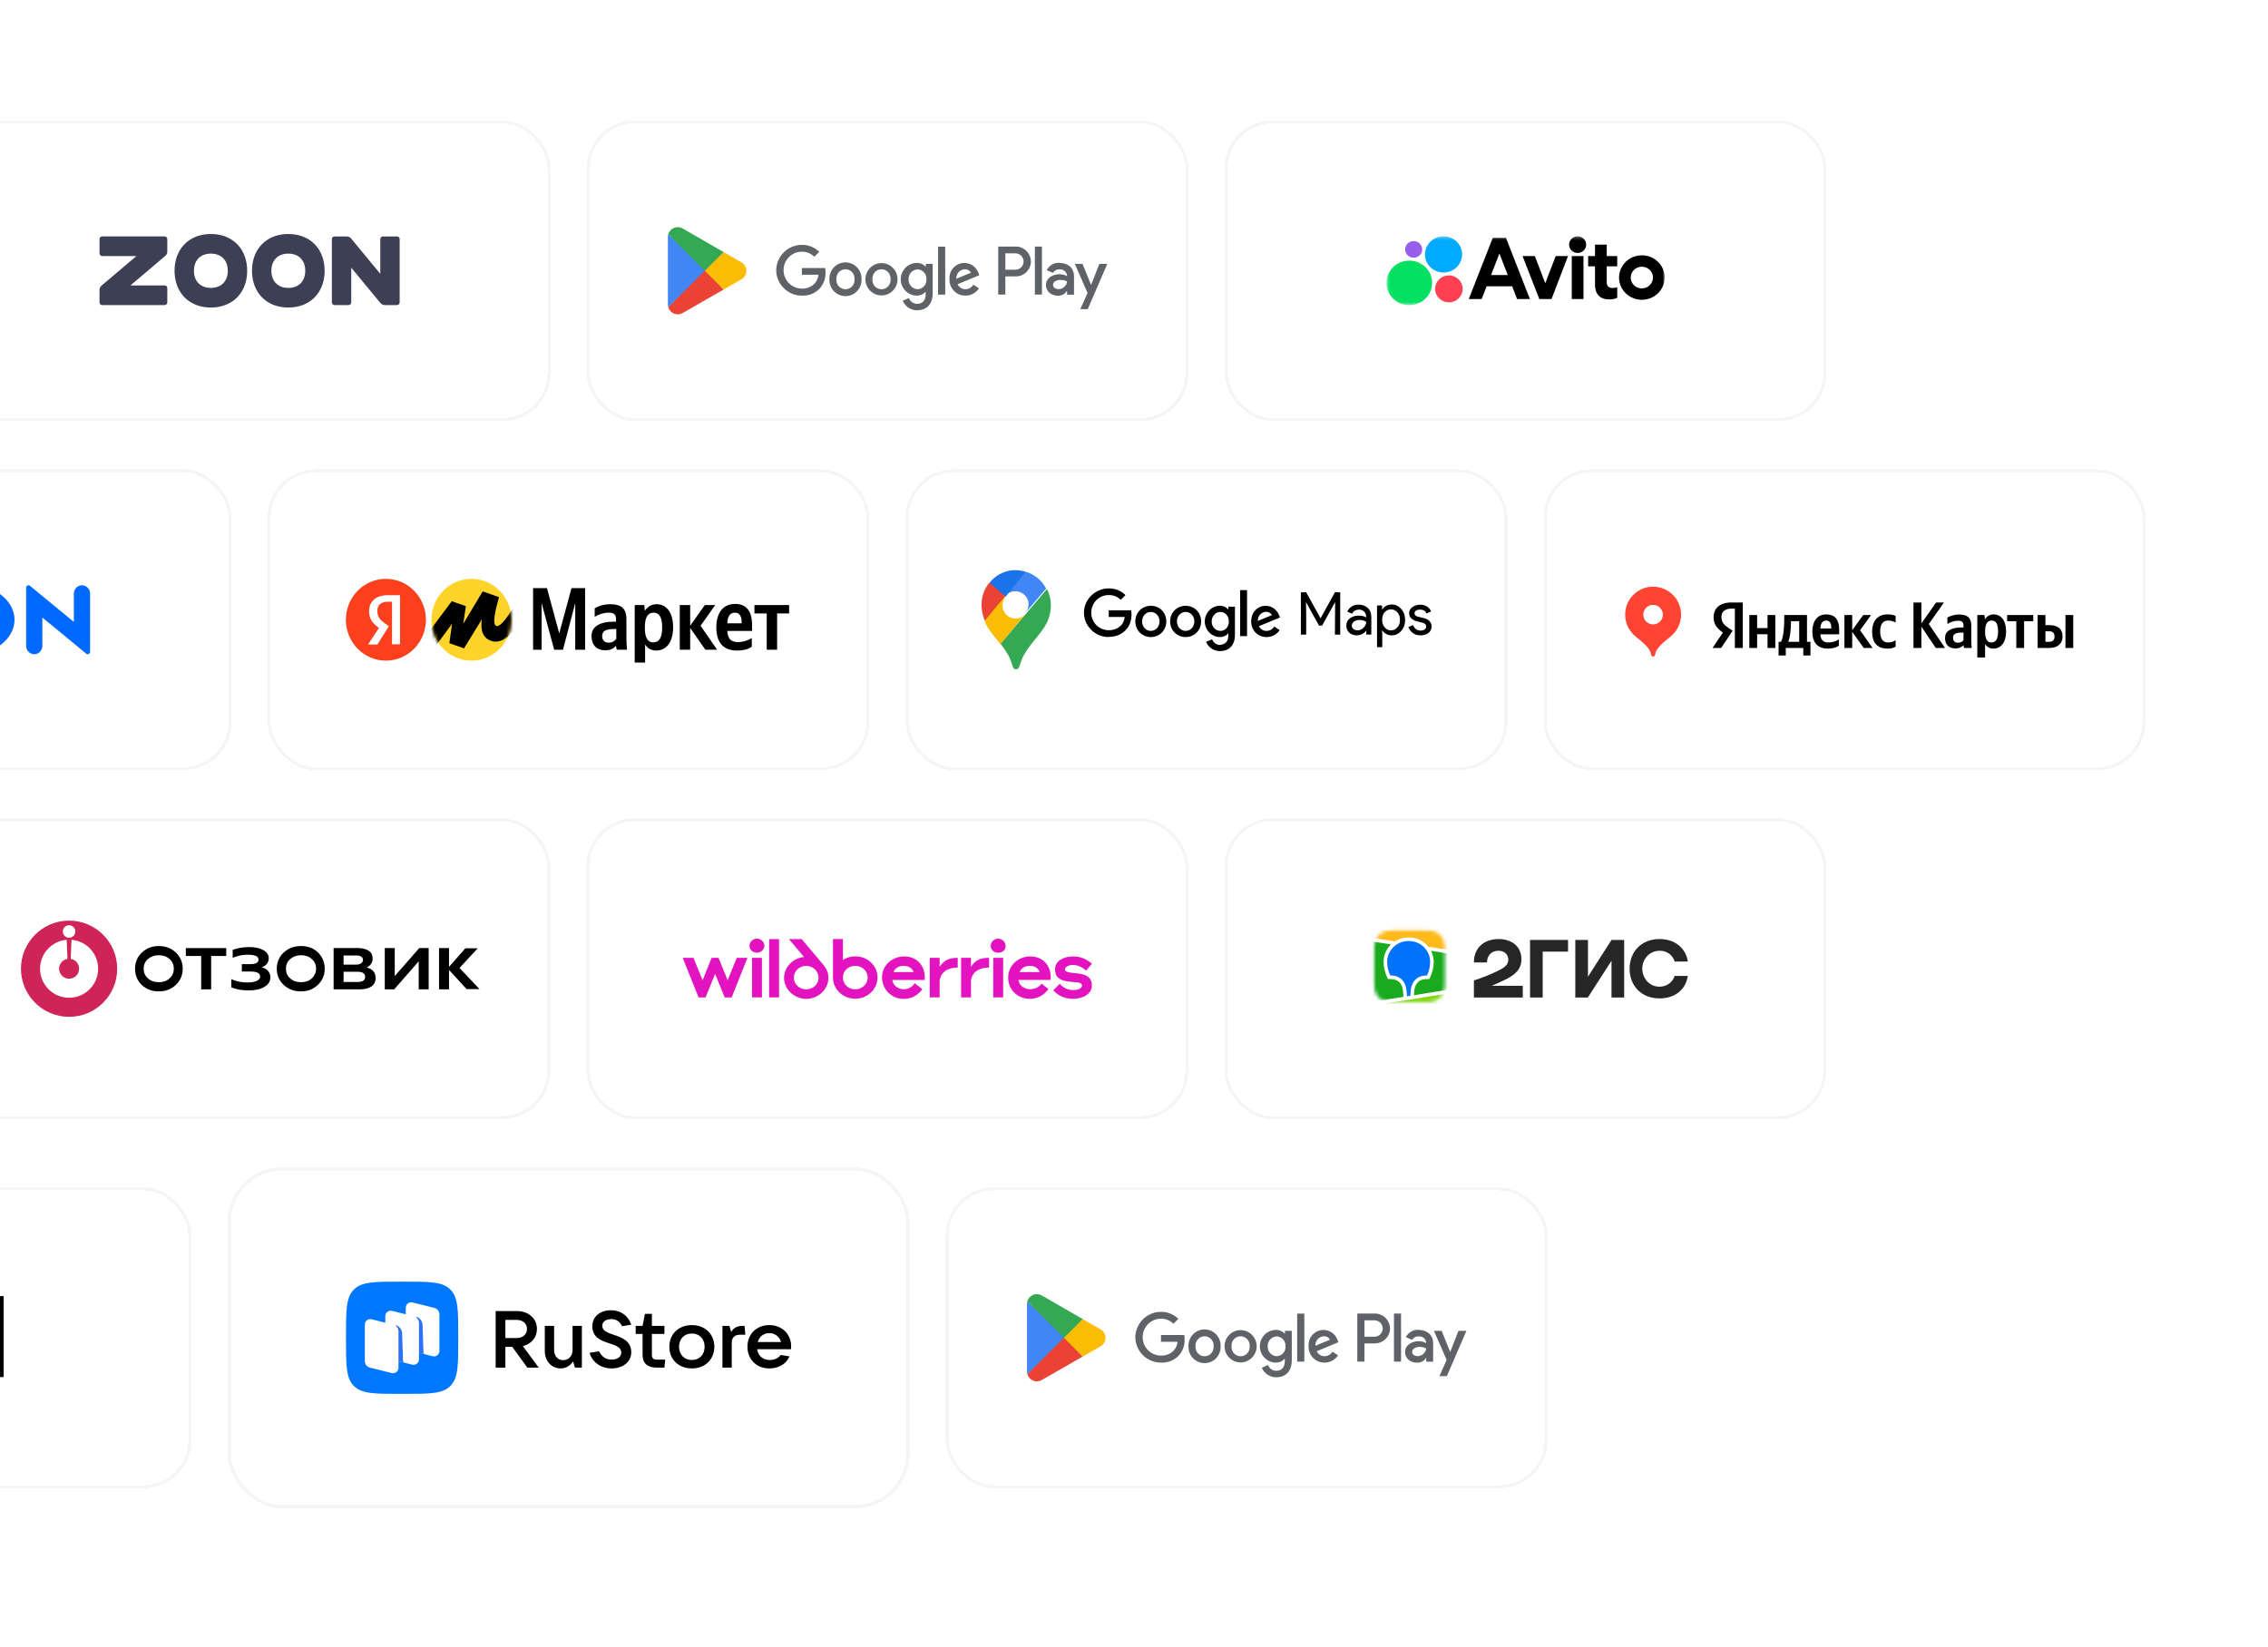 <svg width="665" height="483" viewBox="0 0 665 483" fill="none" xmlns="http://www.w3.org/2000/svg">
<g filter="url(#filter0_d_4044_2378)">
<rect x="-202.115" y="35.295" width="176.473" height="88.236" rx="14.118" fill="white" shape-rendering="crispEdges"/>
<rect x="-201.674" y="35.736" width="175.59" height="87.354" rx="13.677" stroke="#F5F5F5" stroke-width="0.882" shape-rendering="crispEdges"/>
</g>
<g filter="url(#filter1_d_4044_2378)">
<rect x="-15.055" y="35.295" width="176.473" height="88.236" rx="14.118" fill="white" shape-rendering="crispEdges"/>
<rect x="-14.614" y="35.736" width="175.59" height="87.354" rx="13.677" stroke="#F5F5F5" stroke-width="0.882" shape-rendering="crispEdges"/>
<g clip-path="url(#clip0_4044_2378)">
<path d="M29.954 69.345H48.28C48.707 69.345 49.053 69.696 49.053 70.128V73.778C49.053 74.264 48.844 74.724 48.482 75.043L38.234 83.725H48.28C48.707 83.725 49.053 84.069 49.053 84.501V88.692C49.053 89.124 48.707 89.474 48.28 89.474H29.954C29.528 89.474 29.182 89.124 29.182 88.692V85.048C29.182 84.562 29.39 84.101 29.753 83.783L40 75.1H29.954C29.528 75.1 29.182 74.742 29.182 74.31V70.128C29.182 69.696 29.528 69.345 29.954 69.345ZM61.827 68.632C63.946 68.632 65.835 69.114 67.412 69.996C68.989 70.878 70.254 72.159 71.125 73.756C71.996 75.353 72.472 77.267 72.472 79.413C72.472 81.559 71.996 83.472 71.125 85.069C70.254 86.666 68.989 87.948 67.412 88.83C65.835 89.711 63.946 90.194 61.827 90.194C59.708 90.194 57.819 89.711 56.242 88.83C54.665 87.948 53.4 86.666 52.529 85.069C51.658 83.472 51.182 81.559 51.182 79.413C51.182 77.267 51.658 75.353 52.529 73.756C53.4 72.159 54.665 70.878 56.242 69.996C57.819 69.114 59.708 68.632 61.827 68.632ZM61.827 74.382C60.813 74.382 59.923 74.598 59.187 75.002C58.452 75.405 57.869 75.994 57.471 76.74C57.073 77.485 56.859 78.386 56.859 79.413C56.859 80.439 57.073 81.341 57.471 82.086C57.869 82.831 58.452 83.421 59.187 83.824C59.923 84.227 60.813 84.444 61.827 84.444C62.84 84.444 63.73 84.227 64.466 83.824C65.202 83.421 65.784 82.831 66.182 82.086C66.58 81.341 66.794 80.439 66.794 79.413C66.794 78.386 66.58 77.485 66.182 76.74C65.784 75.994 65.202 75.405 64.466 75.002C63.73 74.598 62.84 74.382 61.827 74.382ZM84.537 68.632C86.655 68.632 88.544 69.114 90.122 69.996C91.699 70.878 92.964 72.159 93.834 73.756C94.705 75.353 95.182 77.267 95.182 79.413C95.182 81.559 94.705 83.472 93.834 85.069C92.964 86.666 91.699 87.948 90.122 88.83C88.544 89.711 86.655 90.194 84.537 90.194C82.418 90.194 80.528 89.711 78.951 88.83C77.374 87.948 76.109 86.666 75.239 85.069C74.368 83.472 73.891 81.559 73.891 79.413C73.891 77.267 74.368 75.353 75.239 73.756C76.109 72.159 77.374 70.878 78.951 69.996C80.528 69.114 82.418 68.632 84.537 68.632ZM84.537 74.382C83.523 74.382 82.633 74.598 81.897 75.002C81.161 75.405 80.579 75.994 80.181 76.74C79.783 77.485 79.569 78.386 79.569 79.413C79.569 80.439 79.783 81.341 80.181 82.086C80.579 82.831 81.161 83.421 81.897 83.824C82.633 84.227 83.523 84.444 84.537 84.444C85.55 84.444 86.44 84.227 87.176 83.824C87.912 83.421 88.494 82.831 88.892 82.086C89.29 81.341 89.504 80.439 89.504 79.413C89.504 78.386 89.29 77.485 88.892 76.74C88.494 75.994 87.912 75.405 87.176 75.002C86.44 74.598 85.55 74.382 84.537 74.382ZM117.184 70.13V88.691C117.184 89.124 116.838 89.474 116.411 89.474H112.81C112.33 89.474 111.876 89.263 111.561 88.896L102.988 78.518V88.691C102.988 89.124 102.634 89.474 102.207 89.474H98.081C97.654 89.474 97.308 89.124 97.308 88.691V70.13C97.308 69.698 97.654 69.348 98.081 69.348H101.682C102.162 69.348 102.617 69.559 102.931 69.926L111.504 80.307V70.13C111.504 69.698 111.844 69.348 112.271 69.348H116.411C116.838 69.348 117.184 69.698 117.184 70.13Z" fill="url(#paint0_linear_4044_2378)"/>
</g>
</g>
<g filter="url(#filter2_d_4044_2378)">
<rect x="172.008" y="35.295" width="176.473" height="88.236" rx="14.118" fill="white" shape-rendering="crispEdges"/>
<rect x="172.449" y="35.736" width="175.59" height="87.354" rx="13.677" stroke="#F5F5F5" stroke-width="0.882" shape-rendering="crispEdges"/>
<g clip-path="url(#clip1_4044_2378)">
<path d="M322.341 77.382L319.96 83.491H319.888L317.403 77.382H315.157L318.88 85.922L316.753 90.672H318.936L324.675 77.382H322.341ZM305.512 72.312H303.432V86.402H305.512V72.312ZM297.684 72.312H292.683V86.402H294.779V81.068H297.692C298.28 81.088 298.865 80.991 299.415 80.781C299.965 80.572 300.467 80.254 300.894 79.847C301.321 79.44 301.664 78.952 301.902 78.411C302.14 77.869 302.268 77.286 302.281 76.694C302.268 76.101 302.139 75.516 301.901 74.974C301.663 74.432 301.32 73.943 300.892 73.535C300.464 73.127 299.961 72.809 299.41 72.599C298.859 72.389 298.273 72.292 297.684 72.312ZM297.74 79.101H294.779V74.303H297.748C298.38 74.303 298.985 74.556 299.432 75.006C299.879 75.456 300.129 76.066 300.129 76.702C300.129 77.338 299.879 77.948 299.432 78.398C298.985 78.848 298.38 79.101 297.748 79.101H297.74ZM310.64 77.078C309.878 77.034 309.12 77.215 308.459 77.598C307.797 77.981 307.262 78.551 306.917 79.237L308.774 80.036C308.958 79.697 309.237 79.42 309.575 79.238C309.914 79.056 310.298 78.978 310.68 79.013C310.942 78.986 311.207 79.012 311.459 79.089C311.711 79.166 311.946 79.293 312.15 79.462C312.353 79.63 312.522 79.838 312.646 80.072C312.769 80.307 312.846 80.564 312.871 80.828V80.972C312.205 80.609 311.46 80.42 310.703 80.42C308.711 80.42 306.679 81.524 306.679 83.619C306.679 85.506 308.306 86.721 310.148 86.721C310.672 86.755 311.195 86.645 311.662 86.403C312.129 86.16 312.522 85.795 312.799 85.346H312.879V86.434H314.911V81.012C314.911 78.509 313.053 77.118 310.656 77.118L310.64 77.078ZM310.394 84.802C309.711 84.802 308.759 84.451 308.759 83.603C308.759 82.515 309.941 82.1 310.973 82.1C311.639 82.082 312.297 82.245 312.879 82.571C312.802 83.183 312.508 83.746 312.051 84.156C311.594 84.566 311.006 84.796 310.394 84.802ZM235.121 86.706C233.146 86.712 231.248 85.934 229.838 84.541C228.427 83.147 227.619 81.25 227.588 79.261C227.619 77.271 228.427 75.374 229.838 73.981C231.248 72.587 233.146 71.81 235.121 71.816C236.063 71.8 236.998 71.974 237.871 72.327C238.745 72.68 239.54 73.205 240.21 73.871L238.773 75.303C237.799 74.341 236.486 73.806 235.121 73.815C233.696 73.815 232.329 74.386 231.321 75.401C230.313 76.416 229.747 77.793 229.747 79.229C229.747 80.665 230.313 82.041 231.321 83.057C232.329 84.072 233.696 84.642 235.121 84.642C235.815 84.671 236.507 84.553 237.152 84.295C237.798 84.038 238.382 83.647 238.868 83.147C239.515 82.445 239.904 81.543 239.972 80.588H235.121V78.613H241.949C242.023 79.033 242.058 79.458 242.052 79.885C242.12 81.655 241.489 83.38 240.297 84.682C239.624 85.367 238.815 85.901 237.924 86.25C237.032 86.599 236.077 86.754 235.121 86.706ZM252.61 81.908C252.636 82.547 252.533 83.186 252.308 83.784C252.083 84.383 251.74 84.93 251.3 85.391C250.86 85.853 250.332 86.221 249.748 86.472C249.163 86.723 248.534 86.852 247.898 86.852C247.263 86.852 246.634 86.723 246.049 86.472C245.465 86.221 244.936 85.853 244.496 85.391C244.056 84.93 243.713 84.383 243.488 83.784C243.263 83.186 243.161 82.547 243.187 81.908C243.161 81.268 243.263 80.63 243.488 80.031C243.713 79.432 244.056 78.885 244.496 78.424C244.936 77.962 245.465 77.594 246.049 77.343C246.634 77.092 247.263 76.963 247.898 76.963C248.534 76.963 249.163 77.092 249.748 77.343C250.332 77.594 250.86 77.962 251.3 78.424C251.74 78.885 252.083 79.432 252.308 80.031C252.533 80.63 252.636 81.268 252.61 81.908ZM250.546 81.908C250.581 81.536 250.538 81.161 250.421 80.807C250.304 80.453 250.115 80.128 249.866 79.852C249.616 79.576 249.313 79.355 248.974 79.204C248.635 79.053 248.269 78.976 247.898 78.976C247.528 78.976 247.162 79.053 246.823 79.204C246.484 79.355 246.18 79.576 245.931 79.852C245.682 80.128 245.493 80.453 245.375 80.807C245.258 81.161 245.216 81.536 245.251 81.908C245.216 82.279 245.258 82.654 245.375 83.008C245.493 83.362 245.682 83.687 245.931 83.963C246.18 84.239 246.484 84.46 246.823 84.611C247.162 84.762 247.528 84.84 247.898 84.84C248.269 84.84 248.635 84.762 248.974 84.611C249.313 84.46 249.616 84.239 249.866 83.963C250.115 83.687 250.304 83.362 250.421 83.008C250.538 82.654 250.581 82.279 250.546 81.908ZM263.168 81.908C263.168 83.165 262.672 84.371 261.789 85.261C260.906 86.15 259.709 86.65 258.461 86.65C257.212 86.65 256.015 86.15 255.132 85.261C254.249 84.371 253.753 83.165 253.753 81.908C253.753 80.65 254.249 79.444 255.132 78.555C256.015 77.665 257.212 77.166 258.461 77.166C259.709 77.166 260.906 77.665 261.789 78.555C262.672 79.444 263.168 80.65 263.168 81.908ZM261.112 81.908C261.147 81.536 261.105 81.161 260.987 80.807C260.87 80.453 260.681 80.128 260.432 79.852C260.183 79.576 259.879 79.355 259.54 79.204C259.201 79.053 258.835 78.976 258.464 78.976C258.094 78.976 257.728 79.053 257.389 79.204C257.05 79.355 256.746 79.576 256.497 79.852C256.248 80.128 256.059 80.453 255.942 80.807C255.824 81.161 255.782 81.536 255.817 81.908C255.782 82.279 255.824 82.654 255.942 83.008C256.059 83.362 256.248 83.687 256.497 83.963C256.746 84.239 257.05 84.46 257.389 84.611C257.728 84.762 258.094 84.84 258.464 84.84C258.835 84.84 259.201 84.762 259.54 84.611C259.879 84.46 260.183 84.239 260.432 83.963C260.681 83.687 260.87 83.362 260.987 83.008C261.105 82.654 261.147 82.279 261.112 81.908ZM273.472 77.406V86.018C273.472 89.552 271.384 91.007 268.923 91.007C268.021 91.015 267.137 90.753 266.383 90.255C265.628 89.757 265.037 89.045 264.684 88.209L266.486 87.409C266.673 87.897 266.999 88.319 267.422 88.622C267.846 88.925 268.349 89.096 268.868 89.112C270.456 89.112 271.424 88.129 271.424 86.298V85.61H271.345C271.033 85.96 270.651 86.239 270.224 86.428C269.797 86.617 269.334 86.711 268.868 86.706C267.605 86.706 266.393 86.2 265.5 85.3C264.607 84.4 264.105 83.18 264.105 81.908C264.105 80.635 264.607 79.415 265.5 78.515C266.393 77.615 267.605 77.11 268.868 77.11C269.337 77.099 269.804 77.189 270.236 77.374C270.669 77.559 271.057 77.834 271.376 78.181H271.456V77.382H273.472V77.406ZM271.622 81.932C271.652 81.57 271.608 81.206 271.495 80.861C271.382 80.516 271.201 80.198 270.963 79.925C270.726 79.652 270.436 79.43 270.111 79.272C269.787 79.114 269.434 79.023 269.074 79.005C268.707 79.017 268.346 79.103 268.013 79.257C267.679 79.412 267.379 79.632 267.131 79.904C266.882 80.177 266.69 80.496 266.566 80.844C266.442 81.193 266.388 81.562 266.407 81.932C266.39 82.299 266.446 82.665 266.571 83.01C266.697 83.355 266.889 83.671 267.138 83.94C267.386 84.209 267.686 84.425 268.018 84.576C268.351 84.727 268.71 84.809 269.074 84.818C269.432 84.804 269.783 84.718 270.107 84.564C270.431 84.409 270.721 84.191 270.959 83.921C271.197 83.652 271.378 83.337 271.492 82.995C271.606 82.653 271.651 82.291 271.622 81.932ZM277.148 72.328V86.41H275.052V72.328H277.148ZM285.404 83.491L287.039 84.578C286.602 85.235 286.012 85.772 285.319 86.143C284.627 86.514 283.854 86.707 283.07 86.706C282.446 86.714 281.827 86.596 281.249 86.357C280.672 86.118 280.149 85.763 279.712 85.315C279.275 84.866 278.933 84.333 278.706 83.747C278.48 83.162 278.373 82.536 278.394 81.908C278.301 80.828 278.606 79.751 279.25 78.883C279.895 78.015 280.834 77.416 281.889 77.201C282.943 76.985 284.04 77.168 284.969 77.715C285.899 78.261 286.596 79.133 286.928 80.164L287.142 80.716L280.791 83.363C280.989 83.811 281.316 84.189 281.729 84.448C282.142 84.708 282.623 84.837 283.109 84.818C283.572 84.811 284.025 84.685 284.427 84.453C284.828 84.221 285.164 83.89 285.404 83.491ZM280.394 81.764L284.665 79.989C284.5 79.663 284.243 79.393 283.927 79.212C283.611 79.032 283.25 78.948 282.887 78.973C282.54 78.988 282.2 79.073 281.887 79.222C281.573 79.371 281.292 79.582 281.06 79.842C280.828 80.101 280.649 80.405 280.535 80.735C280.421 81.065 280.373 81.415 280.394 81.764Z" fill="#5F6368"/>
<path d="M206.581 78.837L195.928 90.08C196.047 90.507 196.262 90.901 196.556 91.232C196.85 91.562 197.215 91.821 197.623 91.987C198.032 92.154 198.472 92.224 198.912 92.193C199.351 92.162 199.778 92.03 200.159 91.807L212.146 84.93L206.581 78.837Z" fill="#EA4335"/>
<path d="M217.353 76.926L212.169 73.935L206.334 79.093L212.193 84.914L217.337 81.956C217.792 81.715 218.174 81.354 218.44 80.911C218.707 80.467 218.848 79.959 218.848 79.441C218.848 78.923 218.707 78.414 218.44 77.971C218.174 77.528 217.792 77.166 217.337 76.926H217.353Z" fill="#FBBC04"/>
<path d="M195.927 68.746C195.863 68.985 195.831 69.233 195.832 69.481V89.344C195.833 89.593 195.865 89.84 195.927 90.08L206.946 79.125L195.927 68.746Z" fill="#4285F4"/>
<path d="M206.661 79.413L212.17 73.935L200.199 67.026C199.748 66.761 199.236 66.62 198.714 66.618C198.084 66.617 197.47 66.824 196.967 67.206C196.464 67.589 196.099 68.126 195.928 68.737L206.661 79.413Z" fill="#34A853"/>
</g>
</g>
<g filter="url(#filter3_d_4044_2378)">
<rect x="359.068" y="35.295" width="176.473" height="88.236" rx="14.118" fill="white" shape-rendering="crispEdges"/>
<rect x="359.51" y="35.736" width="175.59" height="87.354" rx="13.677" stroke="#F5F5F5" stroke-width="0.882" shape-rendering="crispEdges"/>
<mask id="mask0_4044_2378" style="mask-type:luminance" maskUnits="userSpaceOnUse" x="406" y="69" width="83" height="21">
<path d="M488.104 69.292H406.504V89.534H488.104V69.292Z" fill="white"/>
</mask>
<g mask="url(#mask0_4044_2378)">
<path d="M437.694 69.768L430.654 87.706H434.438L435.899 83.96H443.373L444.827 87.706H448.582L441.568 69.768H437.694ZM437.181 80.668L439.644 74.355L442.093 80.668H437.181Z" fill="black"/>
<path d="M481.407 74.877C480.083 74.877 478.789 75.26 477.689 75.977C476.588 76.694 475.731 77.714 475.224 78.906C474.718 80.099 474.585 81.411 474.843 82.677C475.102 83.943 475.739 85.106 476.675 86.019C477.611 86.932 478.803 87.554 480.101 87.805C481.4 88.057 482.745 87.928 483.968 87.434C485.191 86.94 486.236 86.103 486.971 85.03C487.707 83.957 488.099 82.695 488.099 81.404C488.099 79.673 487.394 78.013 486.139 76.789C484.884 75.565 483.182 74.877 481.407 74.877ZM481.407 84.584C480.762 84.584 480.132 84.398 479.596 84.049C479.06 83.699 478.642 83.203 478.395 82.622C478.148 82.041 478.084 81.401 478.21 80.785C478.336 80.168 478.646 79.601 479.102 79.157C479.558 78.712 480.138 78.409 480.771 78.287C481.403 78.164 482.059 78.227 482.655 78.468C483.25 78.708 483.76 79.116 484.118 79.638C484.476 80.161 484.667 80.776 484.667 81.405C484.668 81.823 484.584 82.236 484.421 82.622C484.257 83.008 484.017 83.359 483.714 83.655C483.411 83.95 483.051 84.184 482.655 84.344C482.26 84.503 481.835 84.585 481.407 84.584Z" fill="black"/>
<path d="M453.09 83.08L450.034 75.104H446.426L451.344 87.706H454.924L459.755 75.104H456.146L453.09 83.08Z" fill="black"/>
<path d="M471.104 71.755H467.67V75.104H465.662V78.113H467.67V83.477C467.67 86.514 469.387 87.82 471.802 87.82C472.622 87.831 473.434 87.677 474.189 87.365V84.244C473.778 84.391 473.345 84.47 472.908 84.475C471.865 84.475 471.104 84.078 471.104 82.715V78.113H474.189V75.104H471.104V71.755Z" fill="black"/>
<path d="M462.577 74.196C463.96 74.196 465.081 73.103 465.081 71.755C465.081 70.406 463.96 69.313 462.577 69.313C461.195 69.313 460.074 70.406 460.074 71.755C460.074 73.103 461.195 74.196 462.577 74.196Z" fill="black"/>
<path d="M464.295 75.104H460.861V87.706H464.295V75.104Z" fill="black"/>
<path d="M413.219 89.495C416.916 89.495 419.913 86.572 419.913 82.966C419.913 79.361 416.916 76.438 413.219 76.438C409.522 76.438 406.525 79.361 406.525 82.966C406.525 86.572 409.522 89.495 413.219 89.495Z" fill="#04E061"/>
<path d="M424.832 88.671C427.066 88.671 428.877 86.905 428.877 84.726C428.877 82.547 427.066 80.781 424.832 80.781C422.598 80.781 420.787 82.547 420.787 84.726C420.787 86.905 422.598 88.671 424.832 88.671Z" fill="#FF4053"/>
<path d="M414.499 75.587C415.882 75.587 417.002 74.494 417.002 73.146C417.002 71.797 415.882 70.704 414.499 70.704C413.117 70.704 411.996 71.797 411.996 73.146C411.996 74.494 413.117 75.587 414.499 75.587Z" fill="#965EEB"/>
<path d="M423.259 79.929C426.265 79.929 428.701 77.553 428.701 74.621C428.701 71.69 426.265 69.313 423.259 69.313C420.253 69.313 417.816 71.69 417.816 74.621C417.816 77.553 420.253 79.929 423.259 79.929Z" fill="#00AAFF"/>
</g>
</g>
<g filter="url(#filter4_d_4044_2378)">
<rect x="-108.584" y="137.649" width="176.473" height="88.236" rx="14.118" fill="white" shape-rendering="crispEdges"/>
<rect x="-108.143" y="138.09" width="175.59" height="87.354" rx="13.677" stroke="#F5F5F5" stroke-width="0.882" shape-rendering="crispEdges"/>
<g clip-path="url(#clip2_4044_2378)">
<path fill-rule="evenodd" clip-rule="evenodd" d="M-55.871 171.236C-57.974 171.007 -60.094 171.457 -61.939 172.525C-63.785 173.593 -65.265 175.225 -66.177 177.198C-67.089 179.171 -67.388 181.388 -67.032 183.544C-66.677 185.7 -65.684 187.689 -64.191 189.238C-62.699 190.786 -60.779 191.819 -58.696 192.193C-56.612 192.568 -54.468 192.266 -52.558 191.329C-50.648 190.391 -49.065 188.865 -48.027 186.96C-46.989 185.054 -46.547 182.863 -46.763 180.688C-46.999 178.269 -48.034 176.009 -49.693 174.288C-51.352 172.566 -53.534 171.489 -55.871 171.236ZM-56.203 187.366C-57.334 187.523 -58.484 187.309 -59.492 186.755C-60.499 186.201 -61.313 185.335 -61.82 184.277C-62.327 183.22 -62.5 182.025 -62.317 180.86C-62.133 179.695 -61.601 178.619 -60.795 177.783C-59.989 176.947 -58.951 176.394 -57.825 176.2C-56.7 176.006 -55.544 176.182 -54.52 176.703C-53.496 177.223 -52.656 178.063 -52.117 179.103C-51.578 180.144 -51.368 181.333 -51.516 182.503C-51.672 183.734 -52.215 184.877 -53.062 185.756C-53.91 186.636 -55.014 187.201 -56.203 187.366ZM-41.289 171.655C-41.644 171.656 -41.994 171.739 -42.314 171.897C-42.634 172.056 -42.916 172.286 -43.139 172.572C-43.363 172.857 -43.522 173.19 -43.605 173.547C-43.688 173.904 -43.693 174.276 -43.619 174.635C-43.395 175.799 -42.344 176.594 -41.199 176.594H-34.555L-44.895 190.747C-44.971 190.851 -45.018 190.976 -45.03 191.106C-45.042 191.237 -45.018 191.368 -44.962 191.486C-44.906 191.603 -44.819 191.702 -44.712 191.771C-44.604 191.841 -44.48 191.878 -44.353 191.878H-28.135C-26.991 191.878 -25.939 191.083 -25.715 189.919C-25.642 189.56 -25.646 189.188 -25.73 188.832C-25.812 188.475 -25.971 188.141 -26.194 187.856C-26.418 187.57 -26.699 187.34 -27.019 187.181C-27.339 187.023 -27.69 186.94 -28.045 186.939H-36.139L-25.808 172.797C-25.731 172.692 -25.684 172.566 -25.672 172.434C-25.66 172.302 -25.683 172.17 -25.74 172.051C-25.797 171.933 -25.884 171.833 -25.993 171.763C-26.102 171.693 -26.227 171.656 -26.355 171.655H-41.289ZM23.518 171.712C22.981 171.844 22.504 172.162 22.165 172.613C21.826 173.063 21.646 173.62 21.655 174.191V182.414L8.773 171.811C8.672 171.728 8.55 171.676 8.422 171.661C8.294 171.647 8.164 171.67 8.048 171.728C7.932 171.786 7.834 171.877 7.766 171.99C7.698 172.103 7.662 172.234 7.662 172.367V189.347C7.653 189.918 7.833 190.475 8.172 190.925C8.51 191.376 8.988 191.694 9.525 191.826C9.873 191.905 10.235 191.902 10.582 191.818C10.93 191.734 11.255 191.57 11.533 191.338C11.811 191.106 12.035 190.813 12.189 190.48C12.343 190.147 12.423 189.782 12.422 189.413V181.118L25.305 191.722C25.406 191.805 25.527 191.857 25.655 191.872C25.784 191.886 25.913 191.863 26.029 191.805C26.145 191.747 26.243 191.656 26.311 191.543C26.38 191.43 26.416 191.299 26.415 191.166V174.124C26.416 173.755 26.336 173.39 26.182 173.057C26.028 172.724 25.804 172.431 25.526 172.2C25.248 171.968 24.923 171.804 24.576 171.72C24.228 171.635 23.867 171.633 23.518 171.712ZM-10.024 176.122C-4.575 176.122 -0.504 179.1 -0.504 181.764C-0.504 184.428 -4.575 187.407 -10.024 187.407C-15.473 187.407 -19.544 184.428 -19.544 181.764C-19.544 179.1 -15.473 176.122 -10.024 176.122ZM-10.024 171.183C-17.911 171.183 -24.305 175.92 -24.305 181.764C-24.305 187.608 -17.911 192.346 -10.024 192.346C-2.137 192.346 4.256 187.608 4.256 181.764C4.256 175.92 -2.137 171.183 -10.024 171.183Z" fill="#0069FF"/>
</g>
</g>
<g filter="url(#filter5_d_4044_2378)">
<rect x="78.477" y="137.649" width="176.473" height="88.236" rx="14.118" fill="white" shape-rendering="crispEdges"/>
<rect x="78.918" y="138.09" width="175.59" height="87.354" rx="13.677" stroke="#F5F5F5" stroke-width="0.882" shape-rendering="crispEdges"/>
<g clip-path="url(#clip3_4044_2378)">
<path d="M162.486 190.563H165.067L168.664 176.889V190.563H171.557V172.491H167.569L163.972 185.765L160.375 172.491H156.309V190.563H158.811V176.889L162.486 190.563ZM183.678 181.607C183.678 178.409 182.114 177.209 178.908 177.209C176.875 177.209 175.311 177.849 174.372 178.409V180.967C175.154 180.328 176.953 179.688 178.517 179.688C180.002 179.688 180.628 180.248 180.628 181.607V182.327H180.159C175.545 182.327 173.434 183.926 173.434 186.565C173.434 189.204 174.998 190.723 177.344 190.723C179.142 190.723 179.924 190.163 180.472 189.524H180.628C180.628 189.843 180.784 190.323 180.863 190.563H183.834C183.756 189.524 183.678 188.404 183.678 187.364V181.607ZM180.628 187.444C180.237 188.004 179.533 188.484 178.438 188.484C177.187 188.484 176.562 187.684 176.562 186.565C176.562 185.046 177.578 184.486 180.237 184.486H180.706V187.444H180.628ZM188.917 177.449H186.102V194.321H189.152V189.044C189.934 190.243 191.028 190.803 192.358 190.803C195.329 190.803 197.362 188.404 197.362 184.006C197.362 179.608 195.407 177.209 192.514 177.209C191.106 177.209 189.934 177.849 189.073 179.128L188.917 177.449ZM191.497 188.404C189.934 188.404 189.073 187.045 189.073 184.086C189.073 181.047 189.934 179.688 191.654 179.688C193.296 179.688 194.156 181.047 194.156 184.006C194.156 187.045 193.296 188.404 191.497 188.404ZM206.824 190.563H210.265L205.417 183.526L209.718 177.449H206.668L202.367 183.526V177.449H199.317V190.563H202.367V184.166L206.824 190.563ZM220.431 189.683V187.125C219.492 187.764 217.928 188.324 216.442 188.324C214.253 188.324 213.393 187.285 213.236 185.046H220.509V183.366C220.509 178.808 218.554 177.129 215.504 177.129C211.829 177.129 210.03 180.008 210.03 184.006C210.03 188.564 212.22 190.803 216.052 190.803C218.163 190.803 219.57 190.323 220.431 189.683ZM215.504 179.688C216.99 179.688 217.459 180.967 217.459 182.567V182.807H213.236C213.315 180.727 214.097 179.688 215.504 179.688ZM231.378 179.928V177.449H221.213V179.928H224.81V190.563H227.859V179.928H231.378Z" fill="black"/>
<path d="M138.246 193.762C144.736 193.762 149.976 188.404 149.976 181.767C149.976 175.13 144.736 169.772 138.246 169.772C131.756 169.772 126.516 175.13 126.516 181.767C126.438 188.404 131.756 193.762 138.246 193.762Z" fill="#FED42B"/>
<path d="M113.148 193.762C119.626 193.762 124.877 188.391 124.877 181.767C124.877 175.143 119.626 169.772 113.148 169.772C106.67 169.772 101.418 175.143 101.418 181.767C101.418 188.391 106.67 193.762 113.148 193.762Z" fill="#FC3F1D"/>
<path d="M114.866 176.489H113.693C111.66 176.489 110.643 177.529 110.643 179.128C110.643 180.887 111.347 181.767 112.833 182.807L114.006 183.686L110.643 189.044H107.906L111.112 184.166C109.236 182.807 108.219 181.527 108.219 179.288C108.219 176.489 110.096 174.57 113.693 174.57H117.29V188.964H114.944V176.489H114.866Z" fill="white"/>
<mask id="mask1_4044_2378" style="mask-type:luminance" maskUnits="userSpaceOnUse" x="126" y="169" width="24" height="25">
<path d="M138.246 193.762C144.736 193.762 149.976 188.404 149.976 181.767C149.976 175.13 144.736 169.772 138.246 169.772C131.756 169.772 126.516 175.13 126.516 181.767C126.438 188.404 131.756 193.762 138.246 193.762Z" fill="white"/>
</mask>
<g mask="url(#mask1_4044_2378)">
<path d="M132.461 176.329L122.139 190.163L124.876 193.362L132.539 182.966L131.757 188.644L136.058 190.163L141.297 181.607C141.062 183.206 140.671 186.885 144.112 188.004C149.508 189.683 154.2 179.768 156.389 174.73L153.261 173.051C150.837 178.249 147.084 184.006 145.598 183.606C144.112 183.206 145.442 178.328 146.302 175.21V175.13L141.532 173.451L135.823 182.966L136.605 177.769L132.461 176.329Z" fill="black"/>
</g>
</g>
</g>
<g filter="url(#filter6_d_4044_2378)">
<rect x="265.537" y="137.649" width="176.473" height="88.236" rx="14.118" fill="white" shape-rendering="crispEdges"/>
<rect x="265.978" y="138.09" width="175.59" height="87.354" rx="13.677" stroke="#F5F5F5" stroke-width="0.882" shape-rendering="crispEdges"/>
<path d="M293.342 188.796C294.245 189.915 295.164 191.322 295.646 192.173C296.232 193.278 296.475 194.024 296.911 195.36C297.166 196.093 297.409 196.314 297.919 196.314C298.476 196.314 298.731 195.941 298.926 195.36C299.334 194.107 299.648 193.153 300.146 192.243C302.066 188.654 305.197 186.104 306.96 182.609C306.96 182.609 308.12 180.474 308.12 177.484C308.12 174.698 306.977 172.761 306.977 172.761L293.349 188.819L293.342 188.796Z" fill="#34A853"/>
<path d="M288.739 182.366C289.819 184.843 291.877 187.014 293.283 188.925L300.73 180.03C300.73 180.03 299.679 181.417 297.779 181.417C295.662 181.417 293.938 179.719 293.938 177.571C293.938 176.094 294.812 175.07 294.812 175.07C289.332 175.891 289.636 177.229 288.723 182.361L288.739 182.366Z" fill="#FBBC04"/>
<path d="M300.796 167.681C303.313 168.478 305.45 170.157 306.732 172.61L300.701 179.689C300.701 179.689 301.587 178.67 301.587 177.212C301.587 175.042 299.725 173.404 297.716 173.404C295.81 173.404 294.725 174.762 294.725 174.762C295.188 173.725 299.972 168.034 300.803 167.683L300.796 167.681Z" fill="#4285F4"/>
<path d="M290.111 170.943C291.58 169.113 294.156 167.22 297.712 167.22C299.429 167.22 300.733 167.697 300.733 167.697L294.806 175.071C294.407 174.844 290.506 171.663 290.111 170.933V170.943Z" fill="#1A73E8"/>
<path d="M288.755 181.998C288.755 181.998 287.799 180.078 287.799 177.314C287.799 174.694 288.813 172.398 290.093 170.914L294.726 174.856L288.762 181.998H288.755Z" fill="#EA4335"/>
<path fill-rule="evenodd" clip-rule="evenodd" d="M368.799 182.122L372.922 180.416C372.693 179.84 372.016 179.444 371.209 179.444C370.178 179.439 368.749 180.346 368.799 182.122ZM373.639 183.773L375.213 184.814C374.705 185.563 373.485 186.852 371.369 186.852C368.749 186.852 366.857 184.834 366.857 182.26C366.857 179.528 368.764 177.668 371.145 177.668C373.331 177.743 374.69 179.146 375.303 181.11L369.128 183.649C369.601 184.571 370.333 185.042 371.364 185.042C372.389 185.042 373.107 184.537 373.629 183.773H373.639ZM363.62 186.575H365.647V173.086H363.62V186.575ZM360.314 182.275C360.314 180.659 359.228 179.473 357.849 179.473C356.454 179.473 355.279 180.659 355.279 182.275C355.279 183.877 356.449 185.042 357.849 185.042C359.233 185.042 360.314 183.877 360.314 182.275ZM362.096 177.946V186.178C362.096 189.57 360.089 190.963 357.714 190.963C355.478 190.963 354.134 189.466 353.626 188.251L355.389 187.522C355.702 188.271 356.474 189.158 357.714 189.158C359.98 188.902 360.179 187.442 360.179 185.801H360.104C359.651 186.356 358.775 186.847 357.674 186.847C355.369 186.847 353.252 184.849 353.252 182.27C353.252 179.677 355.364 177.659 357.674 177.659C358.775 177.659 359.651 178.145 360.104 178.685H360.174V177.936C360.174 177.931 362.096 177.931 362.096 177.931V177.946ZM339.986 182.26C339.986 180.609 338.801 179.478 337.432 179.478C336.057 179.478 334.877 180.609 334.877 182.26C334.877 183.897 336.062 185.042 337.432 185.042C338.801 185.042 339.986 183.892 339.986 182.26ZM341.978 182.26C341.978 184.903 339.936 186.852 337.432 186.852C334.927 186.852 332.885 184.903 332.885 182.26C332.885 179.597 334.927 177.668 337.432 177.668C339.936 177.668 341.978 179.597 341.978 182.26ZM350.195 182.26C350.195 180.609 349.009 179.478 347.64 179.478C346.266 179.478 345.085 180.609 345.085 182.26C345.085 183.897 346.271 185.042 347.64 185.042C349.009 185.042 350.195 183.892 350.195 182.26ZM352.187 182.26C352.187 184.903 350.145 186.852 347.64 186.852C345.135 186.852 343.094 184.903 343.094 182.26C343.094 179.597 345.135 177.668 347.64 177.668C350.145 177.668 352.187 179.597 352.187 182.26ZM325.097 186.852C321.153 186.852 317.826 183.649 317.826 179.712C317.826 175.779 321.148 172.571 325.097 172.571C327.283 172.571 328.836 173.424 330.007 174.539L328.627 175.913C327.791 175.13 326.655 174.52 325.097 174.52C322.213 174.52 319.967 176.835 319.967 179.677C319.967 182.548 322.223 184.834 325.097 184.834C326.964 184.834 328.03 184.085 328.712 183.406C329.27 182.85 329.638 182.047 329.778 180.951H325.097V179.002H331.67C331.74 179.35 331.775 179.766 331.775 180.217C331.775 181.68 331.371 183.49 330.081 184.775C328.826 186.089 327.218 186.788 325.102 186.788" fill="black"/>
<path d="M381.432 186.131V173.72H382.986L387.167 181.28H387.23L391.41 173.72H392.965V186.131H391.411L391.474 176.688H391.411L387.65 183.489H386.747L382.987 176.688H382.924C383.038 179.829 382.987 182.991 382.987 186.131H381.432ZM397.817 186.348C396.935 186.348 396.221 186.088 395.633 185.568C395.044 185.048 394.75 184.355 394.75 183.51C394.75 182.579 395.107 181.864 395.801 181.344C396.494 180.824 397.355 180.564 398.363 180.564C399.267 180.564 400.023 180.738 400.59 181.084C400.575 179.282 399.368 178.788 398.426 178.788C397.538 178.832 396.767 179.215 396.452 180.023L395.044 179.395C395.233 178.896 395.612 178.419 396.179 177.987C396.746 177.554 397.481 177.337 398.405 177.337C399.456 177.337 400.338 177.662 401.031 178.29C401.725 178.918 402.082 179.828 402.082 180.976V186.109H400.611V184.94C399.924 185.828 398.996 186.328 397.817 186.347V186.348ZM400.59 182.406C399.685 181.695 397.796 181.607 396.914 182.341C396.221 183.034 396.147 183.963 396.872 184.507C398.624 185.666 400.653 183.861 400.59 182.406ZM408.111 186.348C407.481 186.348 406.913 186.218 406.43 185.936C405.947 185.655 405.569 185.308 405.317 184.897H405.233L405.296 186.066V189.814H403.762V177.576H405.233V178.745H405.296C405.548 178.334 405.905 177.987 406.409 177.706C406.913 177.424 407.481 177.294 408.09 177.294C409.161 177.294 410.064 177.727 410.842 178.594C411.619 179.46 411.997 180.543 411.997 181.821C411.997 183.099 411.619 184.182 410.842 185.048C410.085 185.915 409.161 186.348 408.111 186.348ZM407.859 184.875C408.573 184.875 409.182 184.594 409.707 184.03C410.233 183.467 410.485 182.731 410.485 181.799C410.485 180.868 410.233 180.132 409.707 179.568C409.182 179.005 408.573 178.724 407.859 178.724C407.123 178.724 406.514 179.005 406.01 179.547C405.506 180.11 405.254 180.846 405.254 181.778C405.254 182.709 405.506 183.467 406.01 184.009C406.514 184.615 407.123 184.875 407.859 184.875ZM416.514 186.348C415.589 186.348 414.833 186.11 414.245 185.655C413.636 185.2 413.216 184.615 412.921 183.922L414.308 183.337C414.749 184.399 415.484 184.94 416.535 184.94C417.018 184.94 417.417 184.832 417.711 184.615C418.026 184.399 418.173 184.117 418.173 183.749C418.173 183.186 417.795 182.817 417.039 182.622L415.379 182.211C414.854 182.081 414.35 181.799 413.888 181.431C413.426 181.063 413.174 180.521 413.174 179.872C413.174 179.114 413.489 178.507 414.14 178.052C414.791 177.576 415.547 177.359 416.43 177.359C417.165 177.359 417.816 177.532 418.383 177.879C418.951 178.225 419.371 178.702 419.602 179.352L418.257 179.915C417.963 179.157 417.333 178.789 416.367 178.789C415.904 178.789 415.526 178.896 415.212 179.092C414.897 179.287 414.75 179.547 414.75 179.893C414.75 180.37 415.107 180.716 415.842 180.89L417.481 181.28C418.258 181.474 418.825 181.778 419.203 182.233C419.581 182.687 419.749 183.186 419.749 183.749C419.749 184.507 419.455 185.157 418.846 185.655C418.258 186.088 417.481 186.348 416.514 186.348H416.514Z" fill="black"/>
</g>
<g filter="url(#filter7_d_4044_2378)">
<rect x="452.6" y="137.649" width="176.473" height="88.236" rx="14.118" fill="white" shape-rendering="crispEdges"/>
<rect x="453.041" y="138.09" width="175.59" height="87.354" rx="13.677" stroke="#F5F5F5" stroke-width="0.882" shape-rendering="crispEdges"/>
<g clip-path="url(#clip4_4044_2378)">
<path d="M484.708 172.074C480.18 172.074 476.51 175.744 476.51 180.272C476.51 182.535 477.427 184.584 478.91 186.067C480.393 187.552 483.888 189.699 484.093 191.954C484.123 192.292 484.368 192.569 484.708 192.569C485.047 192.569 485.292 192.292 485.322 191.954C485.527 189.699 489.022 187.552 490.505 186.067C491.988 184.584 492.905 182.535 492.905 180.272C492.905 175.744 489.235 172.074 484.708 172.074Z" fill="#FF4433"/>
<path d="M484.705 183.141C486.29 183.141 487.574 181.857 487.574 180.272C487.574 178.688 486.29 177.403 484.705 177.403C483.121 177.403 481.836 178.688 481.836 180.272C481.836 181.857 483.121 183.141 484.705 183.141Z" fill="white"/>
</g>
<path d="M508.68 190.043H511.002V176.707H507.625C504.228 176.707 502.444 178.453 502.444 181.024C502.444 183.078 503.422 184.287 505.169 185.534L502.137 190.044H504.651L508.028 184.996L506.858 184.21C505.437 183.25 504.746 182.502 504.746 180.89C504.746 179.47 505.744 178.51 507.644 178.51H508.68V190.043ZM539.173 189.391V187.53C538.463 188.009 537.273 188.432 536.161 188.432C534.491 188.432 533.858 187.645 533.762 186.033H539.269V184.824C539.269 181.466 537.792 180.199 535.508 180.199C532.726 180.199 531.401 182.329 531.401 185.246C531.401 188.604 533.052 190.235 535.969 190.235C537.427 190.235 538.502 189.851 539.173 189.391ZM553.451 190.235C554.506 190.235 555.255 190.043 555.811 189.64V187.779C555.235 188.182 554.545 188.432 553.585 188.432C551.954 188.432 551.282 187.165 551.282 185.169C551.282 183.078 552.107 182.003 553.604 182.003C554.487 182.003 555.35 182.31 555.811 182.598V180.66C555.331 180.391 554.487 180.199 553.355 180.199C550.438 180.199 548.922 182.291 548.922 185.227C548.922 188.451 550.399 190.235 553.451 190.235ZM518.256 180.391V184.21H515.205V180.391H512.921V190.044H515.205V186.014H518.256V190.044H520.54V180.391H518.256ZM530.845 188.24H529.828V180.391H523.169V181.216C523.169 183.576 523.015 186.628 522.209 188.239H521.499V192.25H523.61V190.043H528.734V192.25H530.845V188.24ZM546.465 190.044H549.056L545.391 184.843L548.615 180.391H546.312L543.088 184.843V180.391H540.804V190.043H543.088V185.303L546.465 190.044ZM535.47 182.003C536.602 182.003 536.947 182.944 536.947 184.152V184.344H533.762C533.819 182.809 534.376 182.003 535.47 182.003ZM527.544 188.239H524.32C524.954 186.781 525.126 184.152 525.126 182.483V182.195H527.544V188.239Z" fill="black"/>
<path d="M567.594 190.043H570.3L565.541 183.02L569.993 176.707H567.691L563.373 182.847V176.707H561.051V190.043H563.373V183.788L567.594 190.043Z" fill="black"/>
<path d="M578 183.461C578 181.12 576.81 180.237 574.392 180.237C572.876 180.237 571.686 180.717 570.995 181.12V183.02C571.61 182.559 572.953 182.06 574.124 182.06C575.217 182.06 575.716 182.444 575.716 183.48V184.018H575.352C571.859 184.018 570.305 185.169 570.305 187.126C570.305 189.084 571.494 190.177 573.26 190.177C574.603 190.177 575.179 189.736 575.62 189.276H575.716C575.736 189.525 575.812 189.851 575.889 190.043H578.115C578.038 189.259 578 188.471 578 187.683V183.461ZM575.716 187.74C575.428 188.163 574.891 188.508 574.085 188.508C573.126 188.508 572.646 187.933 572.646 187.069C572.646 185.937 573.433 185.534 575.39 185.534H575.716V187.74Z" fill="black"/>
<path d="M581.878 180.391H579.768V192.826H582.051V188.911C582.627 189.775 583.471 190.235 584.45 190.235C586.676 190.235 588.211 188.451 588.211 185.208C588.211 181.984 586.714 180.199 584.565 180.199C583.49 180.199 582.608 180.698 581.994 181.638L581.878 180.391ZM583.874 188.432C582.665 188.432 582.051 187.453 582.051 185.227C582.051 182.982 582.704 182.003 583.989 182.003C585.237 182.003 585.851 182.982 585.851 185.208C585.851 187.453 585.198 188.432 583.874 188.432Z" fill="black"/>
<path d="M596.17 182.195V180.391H588.514V182.195H591.2V190.043H593.484V182.195H596.17Z" fill="black"/>
<path d="M597.455 180.391V190.043H600.928C603.174 190.043 604.767 188.892 604.767 186.628C604.767 184.478 603.347 183.346 600.967 183.346H599.739V180.391H597.455V180.391ZM605.611 180.391V190.043H607.894V180.391H605.611ZM600.794 188.239H599.739V185.15H600.852C601.83 185.15 602.406 185.591 602.406 186.704C602.406 187.817 601.773 188.239 600.794 188.239Z" fill="black"/>
</g>
<g filter="url(#filter8_d_4044_2378)">
<rect x="-202.048" y="240.003" width="176.473" height="88.236" rx="14.118" fill="white" shape-rendering="crispEdges"/>
<rect x="-201.607" y="240.444" width="175.59" height="87.354" rx="13.677" stroke="#F5F5F5" stroke-width="0.882" shape-rendering="crispEdges"/>
</g>
<g filter="url(#filter9_d_4044_2378)">
<rect x="-14.986" y="240.037" width="176.338" height="88.169" rx="14.107" fill="white" shape-rendering="crispEdges"/>
<rect x="-14.546" y="240.478" width="175.456" height="87.287" rx="13.666" stroke="#F5F5F5" stroke-width="0.882" shape-rendering="crispEdges"/>
<g clip-path="url(#clip5_4044_2378)">
<path d="M20.256 298.228C28.047 298.228 34.363 291.912 34.363 284.121C34.363 276.33 28.047 270.014 20.256 270.014C12.464 270.014 6.148 276.33 6.148 284.121C6.148 291.912 12.464 298.228 20.256 298.228Z" fill="#CE2457"/>
<path fill-rule="evenodd" clip-rule="evenodd" d="M19.559 275.637C15.186 275.994 11.748 279.657 11.748 284.123C11.748 288.826 15.56 292.638 20.263 292.638C24.966 292.638 28.778 288.826 28.778 284.123C28.778 279.657 25.339 275.994 20.965 275.637L20.736 281.229C22.13 281.455 23.195 282.665 23.195 284.123C23.195 285.742 21.882 287.054 20.263 287.054C18.644 287.054 17.331 285.742 17.331 284.123C17.331 282.665 18.395 281.456 19.789 281.23L19.559 275.637Z" fill="white"/>
<path d="M20.252 275.04C21.267 275.04 22.09 274.217 22.09 273.202C22.09 272.187 21.267 271.364 20.252 271.364C19.237 271.364 18.414 272.187 18.414 273.202C18.414 274.217 19.237 275.04 20.252 275.04Z" fill="white"/>
<path d="M53.574 284.118C53.574 286.061 52.863 287.63 51.52 288.901C50.178 290.171 48.52 290.769 46.545 290.769C44.571 290.769 42.992 290.171 41.57 288.901C40.306 287.63 39.596 286.061 39.596 284.118C39.596 282.175 40.306 280.606 41.649 279.335C42.992 278.065 44.65 277.467 46.545 277.467C48.441 277.467 50.178 278.065 51.52 279.335C52.863 280.606 53.574 282.175 53.574 284.118ZM50.968 284.118C50.968 282.997 50.573 282.026 49.704 281.278C48.914 280.531 47.809 280.157 46.545 280.157C45.282 280.157 44.255 280.531 43.386 281.278C42.518 282.026 42.123 282.997 42.123 284.118C42.123 285.239 42.518 286.211 43.386 286.958C44.176 287.705 45.282 288.079 46.545 288.079C47.809 288.079 48.914 287.705 49.704 286.958C50.573 286.211 50.968 285.239 50.968 284.118Z" fill="black"/>
<path d="M61.91 290.173H58.988V280.383H54.486V278.066H66.332V280.383H61.91V290.173Z" fill="black"/>
<path d="M72.878 290.475C70.825 290.475 69.167 290.176 67.824 289.578V287.186C69.325 287.859 70.904 288.158 72.484 288.158C73.668 288.158 74.537 288.009 75.248 287.71C75.879 287.411 76.274 286.962 76.274 286.439C76.274 285.393 75.326 284.944 73.352 284.944H70.904V282.777H73.352C75.011 282.777 75.8 282.329 75.8 281.432C75.8 280.461 74.695 280.012 72.562 280.012C71.141 280.012 69.719 280.311 68.219 280.909V278.592C69.562 278.069 71.22 277.77 73.194 277.77C74.774 277.77 76.116 278.069 77.222 278.667C78.248 279.265 78.801 280.087 78.801 280.984C78.801 282.329 78.091 283.226 76.748 283.674C78.406 284.197 79.275 285.169 79.275 286.663C79.275 287.784 78.722 288.756 77.538 289.428C76.353 290.176 74.774 290.475 72.878 290.475Z" fill="black"/>
<path d="M95.209 284.118C95.209 286.061 94.498 287.63 93.156 288.901C91.814 290.171 90.155 290.769 88.181 290.769C86.207 290.769 84.627 290.171 83.206 288.901C81.863 287.63 81.152 286.061 81.152 284.118C81.152 282.175 81.863 280.606 83.206 279.335C84.627 278.065 86.285 277.467 88.26 277.467C90.234 277.467 91.892 278.065 93.235 279.335C94.498 280.606 95.209 282.175 95.209 284.118ZM92.682 284.118C92.682 282.997 92.287 282.026 91.419 281.278C90.629 280.531 89.523 280.157 88.26 280.157C86.996 280.157 85.969 280.531 85.101 281.278C84.232 282.026 83.837 282.997 83.837 284.118C83.837 285.239 84.232 286.211 85.101 286.958C85.891 287.705 86.996 288.079 88.26 288.079C89.523 288.079 90.629 287.705 91.419 286.958C92.208 286.211 92.682 285.239 92.682 284.118Z" fill="black"/>
<path d="M105.478 290.173H97.818V278.066H105.083C106.347 278.066 107.373 278.365 108.163 278.889C108.953 279.412 109.269 280.234 109.269 281.13C109.269 281.728 109.111 282.251 108.795 282.7C108.479 283.148 108.084 283.522 107.531 283.746C109.269 284.194 110.137 285.241 110.137 286.885C110.137 287.931 109.742 288.753 108.874 289.351C108.084 289.874 106.978 290.173 105.478 290.173ZM100.74 280.234V282.924H104.373C105.004 282.924 105.478 282.775 105.873 282.55C106.189 282.326 106.425 281.953 106.425 281.579C106.425 280.682 105.794 280.234 104.451 280.234H100.74ZM100.74 285.016V288.006H104.926C105.636 288.006 106.11 287.856 106.505 287.632C106.9 287.333 107.058 287.034 107.058 286.511C107.058 286.063 106.9 285.689 106.505 285.39C106.11 285.091 105.557 285.016 104.926 285.016H100.74Z" fill="black"/>
<path d="M115.584 290.166H112.82V278.06H115.742V286.28L122.929 278.06H125.693V290.166H122.771V281.946L115.584 290.166Z" fill="black"/>
<path d="M131.654 290.166H128.732V278.06H131.654V290.166Z" fill="black"/>
<path d="M134.734 283.89L140.587 290.092H136.808L131.25 284.039L136.438 278.135H140.069L134.734 283.89Z" fill="black"/>
</g>
</g>
<g filter="url(#filter10_d_4044_2378)">
<rect x="171.939" y="240.003" width="176.473" height="88.236" rx="14.118" fill="white" shape-rendering="crispEdges"/>
<rect x="172.381" y="240.444" width="175.59" height="87.354" rx="13.677" stroke="#F5F5F5" stroke-width="0.882" shape-rendering="crispEdges"/>
<g clip-path="url(#clip6_4044_2378)">
<path d="M250.768 280.491C249.4 280.491 248.176 280.89 247.144 281.548V275.415H244.24V286.718C244.24 290.149 247.168 292.921 250.744 292.921C254.32 292.921 257.296 290.172 257.296 286.694C257.296 283.216 254.416 280.491 250.768 280.491ZM235.744 280.679C232.528 280.984 229.888 283.639 229.888 286.812C229.888 290.149 232.888 292.968 236.392 292.968C239.896 292.968 242.896 290.172 242.896 286.812C242.896 285.378 242.368 284.086 241.48 283.052L235.072 275.439H231.328L235.744 280.679ZM213.352 287.517L210.688 280.937H208.648L206.008 287.517L203.344 280.937H200.176L204.832 292.545H206.872L209.68 285.637L212.488 292.545H214.528L219.16 280.937H216.016L213.352 287.517ZM265.169 280.514C261.545 280.514 258.617 283.193 258.617 286.6C258.617 289.984 261.185 292.968 265.001 292.968C267.281 292.968 269.129 291.911 270.449 290.125L268.193 288.363C267.545 289.491 266.273 290.149 265.025 290.149C263.393 290.149 261.785 289.044 261.665 287.423H271.145V286.577C271.121 283.005 268.649 280.514 265.169 280.514ZM302.129 280.514C298.505 280.514 295.601 283.193 295.601 286.741C295.601 290.078 298.169 292.945 301.961 292.945C304.241 292.945 306.089 291.887 307.409 290.102L305.417 288.48C304.721 289.514 303.449 290.125 301.913 290.125C300.401 290.125 298.745 289.021 298.625 287.399H308.057V286.436C308.057 283.005 305.609 280.514 302.129 280.514ZM312.257 284.321C312.257 283.592 313.289 283.029 314.633 283.029C315.977 283.029 317.465 283.663 318.425 284.697L320.177 282.653C318.497 281.243 316.817 280.514 314.705 280.514C312.065 280.514 309.353 281.666 309.353 284.321C309.353 287.587 312.305 287.822 314.705 288.01C316.049 288.104 317.249 288.198 317.249 289.044C317.249 289.961 315.881 290.383 314.705 290.383C313.169 290.383 311.705 289.702 310.721 288.551L308.849 290.454C310.337 292.193 312.497 292.945 314.609 292.945C317.249 292.945 320.153 291.746 320.153 288.997C320.153 285.895 317.177 285.59 314.897 285.378C313.433 285.214 312.257 285.096 312.257 284.321ZM275.513 283.569V280.937H272.609V292.522H275.513V287.611C275.897 284.885 278.177 283.78 280.817 283.78V280.937H280.529C278.297 280.937 276.665 281.713 275.513 283.569ZM284.705 283.569V280.937H281.801V292.522H284.705V287.611C285.089 284.532 287.873 283.78 290.009 283.78V280.937H289.697C287.489 280.937 285.857 281.689 284.705 283.569ZM225.52 292.522H228.424V275.439H225.52V292.522ZM236.392 290.172C234.4 290.172 232.768 288.645 232.768 286.741C232.768 284.838 234.376 283.287 236.368 283.287C238.336 283.287 240.016 284.814 240.016 286.741C240.016 288.668 238.408 290.172 236.392 290.172ZM250.768 290.172C248.8 290.172 247.144 288.668 247.144 286.718C247.144 284.767 248.704 283.287 250.768 283.287C252.832 283.287 254.416 284.814 254.416 286.718C254.416 288.621 252.76 290.172 250.768 290.172ZM220.504 292.522H223.408V280.937H220.504V292.522ZM291.233 292.522H294.137V280.937H291.233V292.522ZM221.92 275.298C220.744 275.298 219.76 276.237 219.76 277.412C219.76 278.611 220.792 279.433 221.92 279.433C223.168 279.433 224.128 278.423 224.128 277.365C224.128 276.284 223.12 275.298 221.92 275.298ZM292.673 275.298C291.497 275.298 290.489 276.237 290.489 277.412C290.489 278.587 291.449 279.433 292.721 279.433C293.993 279.433 294.857 278.611 294.857 277.459C294.857 276.308 293.873 275.298 292.673 275.298ZM298.961 285.096C299.441 283.945 300.473 283.287 301.985 283.287C303.497 283.287 304.433 283.992 304.817 285.096H298.961ZM261.977 285.096C262.457 283.945 263.489 283.287 264.977 283.287C266.489 283.287 267.473 283.992 267.857 285.096C267.881 285.096 261.977 285.096 261.977 285.096Z" fill="#E313BF"/>
</g>
</g>
<g filter="url(#filter11_d_4044_2378)">
<rect x="359" y="240.003" width="176.473" height="88.236" rx="14.118" fill="white" shape-rendering="crispEdges"/>
<rect x="359.441" y="240.444" width="175.59" height="87.354" rx="13.677" stroke="#F5F5F5" stroke-width="0.882" shape-rendering="crispEdges"/>
<g clip-path="url(#clip7_4044_2378)">
<mask id="mask2_4044_2378" style="mask-type:luminance" maskUnits="userSpaceOnUse" x="402" y="272" width="22" height="22">
<path fill-rule="evenodd" clip-rule="evenodd" d="M408.073 272.879L408.96 272.869L418.185 272.873C418.325 272.874 418.412 272.876 418.499 272.879C418.956 272.891 419.418 272.918 419.87 273C420.323 273.078 420.762 273.224 421.173 273.432C421.583 273.642 421.958 273.915 422.283 274.243C422.608 274.57 422.88 274.946 423.089 275.359C423.302 275.779 423.436 276.209 423.518 276.671C423.6 277.126 423.627 277.59 423.639 278.05C423.645 278.261 423.648 278.472 423.648 278.684L423.65 279.06V287.393C423.65 287.644 423.65 287.895 423.648 288.146C423.647 288.357 423.645 288.568 423.639 288.779C423.627 289.239 423.6 289.704 423.518 290.158C423.441 290.615 423.296 291.057 423.089 291.47C422.88 291.883 422.608 292.26 422.283 292.587C421.957 292.914 421.583 293.188 421.173 293.398C420.762 293.606 420.323 293.752 419.87 293.83C419.418 293.912 418.956 293.938 418.499 293.951L417.121 293.962L408.387 293.957C408.282 293.956 408.178 293.954 408.073 293.951C407.616 293.939 407.154 293.912 406.702 293.83C406.249 293.752 405.811 293.606 405.4 293.398C404.577 292.976 403.906 292.302 403.483 291.47C403.276 291.057 403.131 290.615 403.053 290.158C402.971 289.704 402.945 289.239 402.933 288.78C402.927 288.569 402.925 288.357 402.924 288.146L402.922 287.768V279.437C402.922 279.186 402.922 278.935 402.924 278.684C402.925 278.473 402.928 278.262 402.933 278.051C402.946 277.591 402.972 277.127 403.053 276.672C403.131 276.215 403.276 275.773 403.483 275.36C403.906 274.528 404.576 273.853 405.399 273.432C405.81 273.223 406.249 273.078 406.702 273C407.154 272.918 407.616 272.891 408.073 272.879Z" fill="white"/>
</mask>
<g mask="url(#mask2_4044_2378)">
<path d="M399.588 270.443H426.468V297.798H399.588V270.443Z" fill="#19AA1E"/>
<path fill-rule="evenodd" clip-rule="evenodd" d="M399.588 270.443H426.468V279.418L399.588 275.144V270.443Z" fill="#FFB919"/>
<path fill-rule="evenodd" clip-rule="evenodd" d="M399.588 294.805L426.468 290.532V297.798H399.588V294.805Z" fill="#82D714"/>
<path fill-rule="evenodd" clip-rule="evenodd" d="M399.588 274.604L408.971 276.096C410.139 275.343 411.528 274.93 413.028 274.93C415.105 274.93 416.972 275.722 418.33 277.111C418.501 277.287 418.662 277.47 418.815 277.661L426.468 278.878V279.959L419.592 278.865C420.106 279.866 420.376 280.979 420.378 282.109C420.378 283.575 420.056 285.036 419.39 286.503L419.37 286.548L419.087 287.165H418.419C417.038 287.165 416.122 287.585 415.523 288.33C415.053 288.915 414.781 289.704 414.689 290.564L414.686 290.591L414.673 290.728L414.667 290.788L414.656 290.905C414.621 291.289 414.598 291.615 414.586 291.88L426.468 289.99V291.072L399.588 295.347V294.265L411.484 292.374L411.479 292.131L411.477 292.063L411.475 292.027L411.474 291.973C411.463 291.679 411.436 291.302 411.394 290.844L411.386 290.757L411.371 290.607C411.286 289.742 411.018 288.944 410.548 288.35C409.956 287.6 409.05 287.173 407.679 287.165H406.969L406.686 286.548C406.007 285.066 405.678 283.59 405.678 282.109C405.678 280.248 406.42 278.447 407.726 277.111L407.84 276.998L399.588 275.685V274.604Z" fill="white"/>
<path fill-rule="evenodd" clip-rule="evenodd" d="M413.029 275.999C416.782 275.999 419.329 278.938 419.329 282.109C419.329 283.382 419.056 284.707 418.419 286.096C414.727 286.096 413.815 288.787 413.643 290.481L413.631 290.593C413.573 291.198 413.539 291.683 413.53 292.048L412.53 292.207V292.174C412.516 291.635 412.48 291.097 412.423 290.561L412.42 290.532C412.261 288.841 411.369 286.096 407.639 286.096C407.001 284.707 406.729 283.382 406.729 282.109C406.729 278.938 409.276 275.999 413.029 275.999Z" fill="#0073FA"/>
</g>
<path fill-rule="evenodd" clip-rule="evenodd" d="M439.386 275.418C435.245 275.418 432.14 277.923 432.166 282.275H436.015C435.962 280.534 437.076 278.846 439.386 278.846C441.137 278.846 442.252 280.006 442.252 281.483C442.252 283.014 441.03 283.857 439.067 284.807C436.493 286.046 434.953 286.627 432.166 287.549V292.561H446.498V289.132H437.368C438.698 288.58 439.993 287.975 441.164 287.417C444.269 285.941 446.1 284.279 446.1 281.299C446.1 277.712 443.393 275.418 439.386 275.418ZM452.337 279.11H459.768V275.681H448.621V292.561H452.337V279.11ZM465.607 275.681H461.892V292.561H465.581L472.508 281.774V292.561H476.224V275.681H472.508L465.607 286.468V275.681ZM494.882 286.23H491.033C490.449 288.104 488.671 289.396 486.575 289.396C483.522 289.396 481.532 286.785 481.532 284.121C481.532 281.457 483.469 278.846 486.681 278.846C488.804 278.846 490.449 280.139 491.033 282.011H494.882C494.325 278.24 491.326 275.418 486.575 275.418C481.32 275.418 477.816 279.084 477.816 284.121C477.816 289.158 481.32 292.824 486.575 292.824C491.326 292.824 494.325 290.056 494.882 286.23Z" fill="#262626"/>
</g>
</g>
<g filter="url(#filter12_d_4044_2378)">
<rect x="-120.348" y="348.239" width="176.473" height="88.236" rx="14.118" fill="white" shape-rendering="crispEdges"/>
<rect x="-119.906" y="348.68" width="175.59" height="87.354" rx="13.677" stroke="#F5F5F5" stroke-width="0.882" shape-rendering="crispEdges"/>
<g clip-path="url(#clip8_4044_2378)">
<path fill-rule="evenodd" clip-rule="evenodd" d="M-3.928 403.888H1.069V380.144H-3.928V403.888Z" fill="black"/>
</g>
</g>
<g filter="url(#filter13_d_4044_2378)">
<rect x="66.713" y="342.357" width="200" height="100" rx="16" fill="white" shape-rendering="crispEdges"/>
<rect x="67.213" y="342.857" width="199" height="99" rx="15.5" stroke="#F5F5F5" shape-rendering="crispEdges"/>
<path fill-rule="evenodd" clip-rule="evenodd" d="M117.25 408.812C109.803 408.812 106.08 408.812 103.766 406.498C101.453 404.185 101.453 400.462 101.453 393.015L101.453 391.699C101.453 384.252 101.453 380.529 103.766 378.216C106.08 375.902 109.803 375.902 117.25 375.902L118.566 375.902C126.013 375.902 129.736 375.902 132.049 378.216C134.363 380.529 134.363 384.252 134.363 391.699V393.015C134.363 400.462 134.363 404.185 132.049 406.498C129.736 408.812 126.013 408.812 118.566 408.812H117.25Z" fill="#0077FF"/>
<path d="M120.483 396.183C119.596 395.962 118.975 395.169 118.975 394.259V383.542C118.975 382.508 119.951 381.751 120.958 382.002L127.336 383.595C128.222 383.817 128.844 384.61 128.844 385.52V396.237C128.844 397.27 127.868 398.028 126.861 397.776L120.483 396.183Z" fill="white"/>
<path d="M108.481 401.118C107.594 400.896 106.973 400.103 106.973 399.194V388.476C106.973 387.443 107.949 386.685 108.956 386.937L115.334 388.53C116.221 388.752 116.842 389.545 116.842 390.454V401.172C116.842 402.205 115.866 402.963 114.859 402.711L108.481 401.118Z" fill="white"/>
<path d="M114.483 398.651C113.596 398.429 112.975 397.636 112.975 396.726V386.009C112.975 384.976 113.951 384.218 114.958 384.47L121.336 386.063C122.222 386.284 122.844 387.077 122.844 387.987V398.704C122.844 399.738 121.868 400.495 120.861 400.244L114.483 398.651Z" fill="white"/>
<path d="M118.655 399.696C118.375 399.625 118.177 399.378 118.167 399.09L117.889 390.905C117.809 389.822 117.005 388.96 116.165 388.707C116.118 388.693 116.067 388.712 116.039 388.752C116.011 388.794 116.022 388.851 116.062 388.881C116.269 389.042 116.84 389.566 116.84 390.47L116.838 399.236L118.655 399.696Z" fill="#2B71F6"/>
<path d="M124.659 397.226C124.38 397.157 124.181 396.91 124.171 396.623L123.893 388.439C123.813 387.356 123.009 386.494 122.169 386.24C122.122 386.226 122.071 386.245 122.043 386.286C122.015 386.327 122.026 386.384 122.065 386.415C122.273 386.575 122.844 387.1 122.844 388.004L122.842 396.772L124.659 397.226Z" fill="#2B71F6"/>
<path d="M153.309 394.809C155.801 394.174 157.439 392.267 157.439 389.773C157.439 386.69 154.97 384.525 151.505 384.525H145.334V401.116H148.182V395.021H150.2L154.614 401.116H157.961L153.309 394.809ZM151.505 387.114C153.285 387.114 154.519 388.196 154.519 389.773C154.519 391.35 153.285 392.432 151.505 392.432H148.182V387.114H151.505Z" fill="black"/>
<path d="M164.37 401.351C165.866 401.351 167.242 400.574 168.026 399.28L168.571 401.115H170.613V388.879H167.883V395.962C167.883 397.703 166.72 398.927 165.13 398.927C163.563 398.927 162.471 397.703 162.471 395.962V388.879H159.742V396.268C159.742 399.209 161.736 401.351 164.37 401.351Z" fill="black"/>
<path d="M179.323 401.351C182.48 401.351 185.091 399.562 185.091 396.597C185.091 393.279 182.361 392.314 180.012 391.514C178.184 390.903 176.594 390.338 176.594 388.855C176.594 387.561 177.804 386.879 179.228 386.879C180.724 386.879 181.792 387.655 182.385 388.973L185.091 388.526C184.236 385.937 182.076 384.29 179.133 384.29C176.095 384.29 173.674 386.031 173.674 388.996C173.674 392.338 176.404 393.256 178.754 394.032C180.558 394.621 182.171 395.185 182.171 396.691C182.171 398.009 180.961 398.762 179.347 398.762C177.495 398.762 176.499 397.892 175.621 396.315L172.867 396.786C173.674 399.586 176.238 401.351 179.323 401.351Z" fill="black"/>
<path d="M192.516 398.762C191.59 398.762 191.139 398.315 191.139 397.397V391.232H194.818V388.879H191.139V385.349H189.098L188.41 388.879H186.393V391.232H188.41V397.397C188.41 399.798 189.81 401.115 192.516 401.115H194.818L195.056 398.762H192.516Z" fill="black"/>
<path d="M202.854 401.351C206.723 401.351 209.452 398.715 209.452 394.997C209.452 391.279 206.723 388.643 202.854 388.643C198.985 388.643 196.256 391.279 196.256 394.997C196.256 398.715 198.985 401.351 202.854 401.351ZM202.854 398.88C200.623 398.88 199.104 397.303 199.104 394.997C199.104 392.691 200.623 391.114 202.854 391.114C205.085 391.114 206.604 392.691 206.604 394.997C206.604 397.303 205.085 398.88 202.854 398.88Z" fill="black"/>
<path d="M214.557 401.115V393.891C214.557 392.338 215.317 391.467 216.978 391.467H218.545L218.308 388.879H217.785C216.337 388.879 215.222 389.279 214.391 390.644L213.869 388.879H211.828V401.115H214.557Z" fill="black"/>
<path d="M231.973 394.856C231.973 391.326 229.315 388.643 225.565 388.643C221.815 388.643 219.156 391.303 219.156 394.997C219.156 398.692 221.815 401.351 225.565 401.351C228.128 401.351 230.549 400.151 231.475 397.821L228.911 397.397C228.318 398.268 227.179 398.88 225.731 398.88C223.642 398.88 222.266 397.609 222.004 395.727H231.926C231.949 395.468 231.973 395.185 231.973 394.856ZM225.565 390.997C227.274 390.997 228.555 392.079 229.006 393.609H222.171C222.622 392.032 223.903 390.997 225.565 390.997Z" fill="black"/>
</g>
<g filter="url(#filter14_d_4044_2378)">
<rect x="277.303" y="348.239" width="176.473" height="88.236" rx="14.118" fill="white" shape-rendering="crispEdges"/>
<rect x="277.744" y="348.68" width="175.59" height="87.354" rx="13.677" stroke="#F5F5F5" stroke-width="0.882" shape-rendering="crispEdges"/>
<g clip-path="url(#clip9_4044_2378)">
<path d="M427.634 390.326L425.253 396.435H425.181L422.696 390.326H420.45L424.173 398.866L422.045 403.616H424.229L429.968 390.326H427.634ZM410.805 385.256H408.725V399.346H410.805V385.256ZM402.977 385.256H397.976V399.346H400.072V394.013H402.985C403.573 394.033 404.158 393.935 404.708 393.726C405.258 393.516 405.76 393.199 406.187 392.792C406.614 392.385 406.957 391.897 407.195 391.355C407.433 390.814 407.561 390.23 407.574 389.639C407.561 389.046 407.432 388.461 407.194 387.919C406.956 387.376 406.613 386.887 406.185 386.48C405.757 386.072 405.254 385.754 404.703 385.544C404.152 385.334 403.566 385.236 402.977 385.256ZM403.033 392.045H400.072V387.248H403.041C403.672 387.248 404.278 387.5 404.725 387.95C405.171 388.4 405.422 389.01 405.422 389.647C405.422 390.283 405.171 390.893 404.725 391.343C404.278 391.793 403.672 392.045 403.041 392.045H403.033ZM415.933 390.022C415.171 389.978 414.413 390.159 413.752 390.543C413.09 390.926 412.555 391.496 412.21 392.181L414.067 392.981C414.251 392.642 414.53 392.365 414.868 392.183C415.207 392.001 415.591 391.923 415.973 391.957C416.235 391.931 416.5 391.957 416.752 392.034C417.004 392.111 417.239 392.238 417.443 392.406C417.646 392.575 417.815 392.782 417.939 393.017C418.062 393.251 418.139 393.508 418.164 393.773V393.917C417.498 393.554 416.753 393.364 415.996 393.365C414.004 393.365 411.972 394.468 411.972 396.563C411.972 398.451 413.599 399.666 415.441 399.666C415.965 399.7 416.488 399.589 416.955 399.347C417.422 399.105 417.815 398.74 418.092 398.291H418.172V399.378H420.204V393.957C420.204 391.454 418.346 390.062 415.949 390.062L415.933 390.022ZM415.687 397.747C415.004 397.747 414.051 397.395 414.051 396.547C414.051 395.46 415.234 395.044 416.266 395.044C416.932 395.026 417.59 395.189 418.172 395.516C418.095 396.127 417.801 396.69 417.344 397.1C416.887 397.51 416.299 397.74 415.687 397.747ZM340.414 399.65C338.439 399.657 336.541 398.879 335.131 397.485C333.72 396.092 332.912 394.195 332.881 392.205C332.912 390.216 333.72 388.319 335.131 386.925C336.541 385.532 338.439 384.754 340.414 384.761C341.356 384.745 342.291 384.919 343.164 385.271C344.038 385.624 344.833 386.149 345.503 386.816L344.066 388.247C343.092 387.285 341.779 386.751 340.414 386.76C338.989 386.76 337.622 387.33 336.614 388.345C335.606 389.361 335.04 390.738 335.04 392.173C335.04 393.609 335.606 394.986 336.614 396.001C337.622 397.017 338.989 397.587 340.414 397.587C341.108 397.616 341.8 397.497 342.445 397.24C343.091 396.982 343.675 396.591 344.161 396.092C344.807 395.39 345.197 394.487 345.265 393.533H340.414V391.558H347.242C347.316 391.977 347.351 392.403 347.345 392.829C347.413 394.599 346.782 396.325 345.59 397.627C344.917 398.312 344.108 398.846 343.217 399.195C342.325 399.543 341.37 399.698 340.414 399.65ZM357.903 394.852C357.929 395.492 357.826 396.13 357.601 396.729C357.376 397.328 357.033 397.874 356.593 398.336C356.153 398.798 355.625 399.165 355.04 399.416C354.456 399.667 353.827 399.797 353.191 399.797C352.556 399.797 351.927 399.667 351.342 399.416C350.758 399.165 350.229 398.798 349.789 398.336C349.349 397.874 349.006 397.328 348.781 396.729C348.556 396.13 348.454 395.492 348.48 394.852C348.454 394.213 348.556 393.574 348.781 392.976C349.006 392.377 349.349 391.83 349.789 391.368C350.229 390.906 350.758 390.539 351.342 390.288C351.927 390.037 352.556 389.907 353.191 389.907C353.827 389.907 354.456 390.037 355.04 390.288C355.625 390.539 356.153 390.906 356.593 391.368C357.033 391.83 357.376 392.377 357.601 392.976C357.826 393.574 357.929 394.213 357.903 394.852ZM355.839 394.852C355.874 394.481 355.831 394.106 355.714 393.752C355.597 393.398 355.408 393.073 355.159 392.797C354.909 392.52 354.606 392.3 354.267 392.149C353.928 391.998 353.562 391.92 353.191 391.92C352.821 391.92 352.455 391.998 352.116 392.149C351.777 392.3 351.473 392.52 351.224 392.797C350.975 393.073 350.786 393.398 350.668 393.752C350.551 394.106 350.509 394.481 350.544 394.852C350.509 395.224 350.551 395.598 350.668 395.952C350.786 396.306 350.975 396.632 351.224 396.908C351.473 397.184 351.777 397.404 352.116 397.555C352.455 397.706 352.821 397.784 353.191 397.784C353.562 397.784 353.928 397.706 354.267 397.555C354.606 397.404 354.909 397.184 355.159 396.908C355.408 396.632 355.597 396.306 355.714 395.952C355.831 395.598 355.874 395.224 355.839 394.852ZM368.461 394.852C368.461 396.11 367.965 397.316 367.082 398.205C366.199 399.094 365.002 399.594 363.753 399.594C362.505 399.594 361.308 399.094 360.425 398.205C359.542 397.316 359.046 396.11 359.046 394.852C359.046 393.595 359.542 392.388 360.425 391.499C361.308 390.61 362.505 390.11 363.753 390.11C365.002 390.11 366.199 390.61 367.082 391.499C367.965 392.388 368.461 393.595 368.461 394.852ZM366.405 394.852C366.44 394.481 366.398 394.106 366.28 393.752C366.163 393.398 365.974 393.073 365.725 392.797C365.476 392.52 365.172 392.3 364.833 392.149C364.494 391.998 364.128 391.92 363.757 391.92C363.387 391.92 363.021 391.998 362.682 392.149C362.343 392.3 362.039 392.52 361.79 392.797C361.541 393.073 361.352 393.398 361.234 393.752C361.117 394.106 361.075 394.481 361.11 394.852C361.075 395.224 361.117 395.598 361.234 395.952C361.352 396.306 361.541 396.632 361.79 396.908C362.039 397.184 362.343 397.404 362.682 397.555C363.021 397.706 363.387 397.784 363.757 397.784C364.128 397.784 364.494 397.706 364.833 397.555C365.172 397.404 365.476 397.184 365.725 396.908C365.974 396.632 366.163 396.306 366.28 395.952C366.398 395.598 366.44 395.224 366.405 394.852ZM378.765 390.35V398.962C378.765 402.497 376.677 403.952 374.216 403.952C373.314 403.96 372.43 403.698 371.676 403.2C370.921 402.702 370.33 401.99 369.977 401.153L371.779 400.354C371.966 400.842 372.292 401.264 372.715 401.567C373.139 401.87 373.642 402.04 374.161 402.057C375.748 402.057 376.717 401.073 376.717 399.242V398.555H376.638C376.326 398.905 375.944 399.183 375.517 399.372C375.09 399.561 374.627 399.656 374.161 399.65C372.898 399.65 371.686 399.145 370.793 398.245C369.9 397.345 369.398 396.125 369.398 394.852C369.398 393.58 369.9 392.359 370.793 391.46C371.686 390.56 372.898 390.054 374.161 390.054C374.63 390.044 375.097 390.134 375.529 390.319C375.962 390.503 376.35 390.779 376.669 391.126H376.749V390.326H378.765V390.35ZM376.915 394.876C376.945 394.514 376.901 394.15 376.788 393.805C376.675 393.461 376.494 393.142 376.256 392.869C376.019 392.596 375.729 392.374 375.404 392.216C375.08 392.058 374.727 391.968 374.367 391.949C374 391.962 373.639 392.048 373.305 392.202C372.972 392.356 372.672 392.576 372.424 392.849C372.175 393.121 371.983 393.441 371.859 393.789C371.735 394.137 371.681 394.507 371.7 394.876C371.683 395.243 371.739 395.61 371.864 395.955C371.99 396.299 372.182 396.616 372.431 396.885C372.679 397.153 372.979 397.37 373.311 397.52C373.644 397.671 374.003 397.754 374.367 397.763C374.725 397.749 375.076 397.662 375.4 397.508C375.724 397.354 376.014 397.136 376.252 396.866C376.49 396.597 376.671 396.281 376.785 395.939C376.899 395.597 376.943 395.236 376.915 394.876ZM382.441 385.272V399.354H380.345V385.272H382.441ZM390.697 396.435L392.332 397.523C391.895 398.179 391.305 398.717 390.612 399.088C389.92 399.459 389.147 399.652 388.363 399.65C387.739 399.659 387.12 399.54 386.542 399.301C385.965 399.062 385.442 398.708 385.005 398.259C384.568 397.811 384.226 397.277 383.999 396.692C383.773 396.106 383.666 395.48 383.687 394.852C383.594 393.772 383.899 392.696 384.543 391.827C385.188 390.959 386.127 390.361 387.182 390.145C388.236 389.93 389.333 390.113 390.262 390.659C391.192 391.206 391.889 392.078 392.221 393.109L392.435 393.661L386.084 396.308C386.282 396.756 386.609 397.134 387.022 397.393C387.435 397.652 387.916 397.781 388.402 397.763C388.865 397.756 389.318 397.63 389.72 397.398C390.121 397.166 390.457 396.834 390.697 396.435ZM385.687 394.708L389.958 392.933C389.793 392.607 389.536 392.337 389.22 392.157C388.904 391.976 388.543 391.893 388.18 391.917C387.833 391.933 387.493 392.017 387.18 392.167C386.866 392.316 386.585 392.526 386.353 392.786C386.121 393.046 385.942 393.35 385.828 393.68C385.714 394.01 385.666 394.359 385.687 394.708Z" fill="#5F6368"/>
<path d="M311.876 391.782L301.223 403.025C301.342 403.452 301.557 403.845 301.851 404.176C302.145 404.507 302.51 404.765 302.918 404.932C303.327 405.098 303.767 405.169 304.207 405.138C304.646 405.106 305.073 404.974 305.454 404.752L317.441 397.875L311.876 391.782Z" fill="#EA4335"/>
<path d="M322.647 389.87L317.464 386.88L311.629 392.038L317.487 397.859L322.632 394.9C323.087 394.66 323.469 394.298 323.735 393.855C324.002 393.412 324.143 392.904 324.143 392.385C324.143 391.867 324.002 391.359 323.735 390.916C323.469 390.472 323.087 390.111 322.632 389.87H322.647Z" fill="#FBBC04"/>
<path d="M301.222 381.69C301.158 381.93 301.126 382.177 301.127 382.426V402.289C301.128 402.537 301.16 402.784 301.222 403.024L312.241 392.069L301.222 381.69Z" fill="#4285F4"/>
<path d="M311.955 392.357L317.465 386.88L305.494 379.971C305.043 379.705 304.531 379.564 304.009 379.563C303.379 379.562 302.765 379.768 302.262 380.151C301.759 380.533 301.394 381.071 301.223 381.682L311.955 392.357Z" fill="#34A853"/>
</g>
</g>
<defs>
<filter id="filter0_d_4044_2378" x="-237.41" y="7.62939e-06" width="247.062" height="158.825" filterUnits="userSpaceOnUse" color-interpolation-filters="sRGB">
<feFlood flood-opacity="0" result="BackgroundImageFix"/>
<feColorMatrix in="SourceAlpha" type="matrix" values="0 0 0 0 0 0 0 0 0 0 0 0 0 0 0 0 0 0 127 0" result="hardAlpha"/>
<feOffset/>
<feGaussianBlur stdDeviation="17.647"/>
<feComposite in2="hardAlpha" operator="out"/>
<feColorMatrix type="matrix" values="0 0 0 0 0 0 0 0 0 0 0 0 0 0 0 0 0 0 0.04 0"/>
<feBlend mode="normal" in2="BackgroundImageFix" result="effect1_dropShadow_4044_2378"/>
<feBlend mode="normal" in="SourceGraphic" in2="effect1_dropShadow_4044_2378" result="shape"/>
</filter>
<filter id="filter1_d_4044_2378" x="-50.349" y="7.62939e-06" width="247.062" height="158.825" filterUnits="userSpaceOnUse" color-interpolation-filters="sRGB">
<feFlood flood-opacity="0" result="BackgroundImageFix"/>
<feColorMatrix in="SourceAlpha" type="matrix" values="0 0 0 0 0 0 0 0 0 0 0 0 0 0 0 0 0 0 127 0" result="hardAlpha"/>
<feOffset/>
<feGaussianBlur stdDeviation="17.647"/>
<feComposite in2="hardAlpha" operator="out"/>
<feColorMatrix type="matrix" values="0 0 0 0 0 0 0 0 0 0 0 0 0 0 0 0 0 0 0.04 0"/>
<feBlend mode="normal" in2="BackgroundImageFix" result="effect1_dropShadow_4044_2378"/>
<feBlend mode="normal" in="SourceGraphic" in2="effect1_dropShadow_4044_2378" result="shape"/>
</filter>
<filter id="filter2_d_4044_2378" x="136.713" y="7.62939e-06" width="247.062" height="158.825" filterUnits="userSpaceOnUse" color-interpolation-filters="sRGB">
<feFlood flood-opacity="0" result="BackgroundImageFix"/>
<feColorMatrix in="SourceAlpha" type="matrix" values="0 0 0 0 0 0 0 0 0 0 0 0 0 0 0 0 0 0 127 0" result="hardAlpha"/>
<feOffset/>
<feGaussianBlur stdDeviation="17.647"/>
<feComposite in2="hardAlpha" operator="out"/>
<feColorMatrix type="matrix" values="0 0 0 0 0 0 0 0 0 0 0 0 0 0 0 0 0 0 0.04 0"/>
<feBlend mode="normal" in2="BackgroundImageFix" result="effect1_dropShadow_4044_2378"/>
<feBlend mode="normal" in="SourceGraphic" in2="effect1_dropShadow_4044_2378" result="shape"/>
</filter>
<filter id="filter3_d_4044_2378" x="323.774" y="7.62939e-06" width="247.062" height="158.825" filterUnits="userSpaceOnUse" color-interpolation-filters="sRGB">
<feFlood flood-opacity="0" result="BackgroundImageFix"/>
<feColorMatrix in="SourceAlpha" type="matrix" values="0 0 0 0 0 0 0 0 0 0 0 0 0 0 0 0 0 0 127 0" result="hardAlpha"/>
<feOffset/>
<feGaussianBlur stdDeviation="17.647"/>
<feComposite in2="hardAlpha" operator="out"/>
<feColorMatrix type="matrix" values="0 0 0 0 0 0 0 0 0 0 0 0 0 0 0 0 0 0 0.04 0"/>
<feBlend mode="normal" in2="BackgroundImageFix" result="effect1_dropShadow_4044_2378"/>
<feBlend mode="normal" in="SourceGraphic" in2="effect1_dropShadow_4044_2378" result="shape"/>
</filter>
<filter id="filter4_d_4044_2378" x="-143.879" y="102.354" width="247.062" height="158.825" filterUnits="userSpaceOnUse" color-interpolation-filters="sRGB">
<feFlood flood-opacity="0" result="BackgroundImageFix"/>
<feColorMatrix in="SourceAlpha" type="matrix" values="0 0 0 0 0 0 0 0 0 0 0 0 0 0 0 0 0 0 127 0" result="hardAlpha"/>
<feOffset/>
<feGaussianBlur stdDeviation="17.647"/>
<feComposite in2="hardAlpha" operator="out"/>
<feColorMatrix type="matrix" values="0 0 0 0 0 0 0 0 0 0 0 0 0 0 0 0 0 0 0.04 0"/>
<feBlend mode="normal" in2="BackgroundImageFix" result="effect1_dropShadow_4044_2378"/>
<feBlend mode="normal" in="SourceGraphic" in2="effect1_dropShadow_4044_2378" result="shape"/>
</filter>
<filter id="filter5_d_4044_2378" x="43.182" y="102.354" width="247.062" height="158.825" filterUnits="userSpaceOnUse" color-interpolation-filters="sRGB">
<feFlood flood-opacity="0" result="BackgroundImageFix"/>
<feColorMatrix in="SourceAlpha" type="matrix" values="0 0 0 0 0 0 0 0 0 0 0 0 0 0 0 0 0 0 127 0" result="hardAlpha"/>
<feOffset/>
<feGaussianBlur stdDeviation="17.647"/>
<feComposite in2="hardAlpha" operator="out"/>
<feColorMatrix type="matrix" values="0 0 0 0 0 0 0 0 0 0 0 0 0 0 0 0 0 0 0.04 0"/>
<feBlend mode="normal" in2="BackgroundImageFix" result="effect1_dropShadow_4044_2378"/>
<feBlend mode="normal" in="SourceGraphic" in2="effect1_dropShadow_4044_2378" result="shape"/>
</filter>
<filter id="filter6_d_4044_2378" x="230.243" y="102.354" width="247.062" height="158.825" filterUnits="userSpaceOnUse" color-interpolation-filters="sRGB">
<feFlood flood-opacity="0" result="BackgroundImageFix"/>
<feColorMatrix in="SourceAlpha" type="matrix" values="0 0 0 0 0 0 0 0 0 0 0 0 0 0 0 0 0 0 127 0" result="hardAlpha"/>
<feOffset/>
<feGaussianBlur stdDeviation="17.647"/>
<feComposite in2="hardAlpha" operator="out"/>
<feColorMatrix type="matrix" values="0 0 0 0 0 0 0 0 0 0 0 0 0 0 0 0 0 0 0.04 0"/>
<feBlend mode="normal" in2="BackgroundImageFix" result="effect1_dropShadow_4044_2378"/>
<feBlend mode="normal" in="SourceGraphic" in2="effect1_dropShadow_4044_2378" result="shape"/>
</filter>
<filter id="filter7_d_4044_2378" x="417.305" y="102.354" width="247.062" height="158.825" filterUnits="userSpaceOnUse" color-interpolation-filters="sRGB">
<feFlood flood-opacity="0" result="BackgroundImageFix"/>
<feColorMatrix in="SourceAlpha" type="matrix" values="0 0 0 0 0 0 0 0 0 0 0 0 0 0 0 0 0 0 127 0" result="hardAlpha"/>
<feOffset/>
<feGaussianBlur stdDeviation="17.647"/>
<feComposite in2="hardAlpha" operator="out"/>
<feColorMatrix type="matrix" values="0 0 0 0 0 0 0 0 0 0 0 0 0 0 0 0 0 0 0.04 0"/>
<feBlend mode="normal" in2="BackgroundImageFix" result="effect1_dropShadow_4044_2378"/>
<feBlend mode="normal" in="SourceGraphic" in2="effect1_dropShadow_4044_2378" result="shape"/>
</filter>
<filter id="filter8_d_4044_2378" x="-237.342" y="204.708" width="247.063" height="158.825" filterUnits="userSpaceOnUse" color-interpolation-filters="sRGB">
<feFlood flood-opacity="0" result="BackgroundImageFix"/>
<feColorMatrix in="SourceAlpha" type="matrix" values="0 0 0 0 0 0 0 0 0 0 0 0 0 0 0 0 0 0 127 0" result="hardAlpha"/>
<feOffset/>
<feGaussianBlur stdDeviation="17.647"/>
<feComposite in2="hardAlpha" operator="out"/>
<feColorMatrix type="matrix" values="0 0 0 0 0 0 0 0 0 0 0 0 0 0 0 0 0 0 0.04 0"/>
<feBlend mode="normal" in2="BackgroundImageFix" result="effect1_dropShadow_4044_2378"/>
<feBlend mode="normal" in="SourceGraphic" in2="effect1_dropShadow_4044_2378" result="shape"/>
</filter>
<filter id="filter9_d_4044_2378" x="-50.254" y="204.769" width="246.873" height="158.704" filterUnits="userSpaceOnUse" color-interpolation-filters="sRGB">
<feFlood flood-opacity="0" result="BackgroundImageFix"/>
<feColorMatrix in="SourceAlpha" type="matrix" values="0 0 0 0 0 0 0 0 0 0 0 0 0 0 0 0 0 0 127 0" result="hardAlpha"/>
<feOffset/>
<feGaussianBlur stdDeviation="17.634"/>
<feComposite in2="hardAlpha" operator="out"/>
<feColorMatrix type="matrix" values="0 0 0 0 0 0 0 0 0 0 0 0 0 0 0 0 0 0 0.04 0"/>
<feBlend mode="normal" in2="BackgroundImageFix" result="effect1_dropShadow_4044_2378"/>
<feBlend mode="normal" in="SourceGraphic" in2="effect1_dropShadow_4044_2378" result="shape"/>
</filter>
<filter id="filter10_d_4044_2378" x="136.645" y="204.708" width="247.062" height="158.825" filterUnits="userSpaceOnUse" color-interpolation-filters="sRGB">
<feFlood flood-opacity="0" result="BackgroundImageFix"/>
<feColorMatrix in="SourceAlpha" type="matrix" values="0 0 0 0 0 0 0 0 0 0 0 0 0 0 0 0 0 0 127 0" result="hardAlpha"/>
<feOffset/>
<feGaussianBlur stdDeviation="17.647"/>
<feComposite in2="hardAlpha" operator="out"/>
<feColorMatrix type="matrix" values="0 0 0 0 0 0 0 0 0 0 0 0 0 0 0 0 0 0 0.04 0"/>
<feBlend mode="normal" in2="BackgroundImageFix" result="effect1_dropShadow_4044_2378"/>
<feBlend mode="normal" in="SourceGraphic" in2="effect1_dropShadow_4044_2378" result="shape"/>
</filter>
<filter id="filter11_d_4044_2378" x="323.705" y="204.708" width="247.062" height="158.825" filterUnits="userSpaceOnUse" color-interpolation-filters="sRGB">
<feFlood flood-opacity="0" result="BackgroundImageFix"/>
<feColorMatrix in="SourceAlpha" type="matrix" values="0 0 0 0 0 0 0 0 0 0 0 0 0 0 0 0 0 0 127 0" result="hardAlpha"/>
<feOffset/>
<feGaussianBlur stdDeviation="17.647"/>
<feComposite in2="hardAlpha" operator="out"/>
<feColorMatrix type="matrix" values="0 0 0 0 0 0 0 0 0 0 0 0 0 0 0 0 0 0 0.04 0"/>
<feBlend mode="normal" in2="BackgroundImageFix" result="effect1_dropShadow_4044_2378"/>
<feBlend mode="normal" in="SourceGraphic" in2="effect1_dropShadow_4044_2378" result="shape"/>
</filter>
<filter id="filter12_d_4044_2378" x="-155.642" y="312.944" width="247.062" height="158.825" filterUnits="userSpaceOnUse" color-interpolation-filters="sRGB">
<feFlood flood-opacity="0" result="BackgroundImageFix"/>
<feColorMatrix in="SourceAlpha" type="matrix" values="0 0 0 0 0 0 0 0 0 0 0 0 0 0 0 0 0 0 127 0" result="hardAlpha"/>
<feOffset/>
<feGaussianBlur stdDeviation="17.647"/>
<feComposite in2="hardAlpha" operator="out"/>
<feColorMatrix type="matrix" values="0 0 0 0 0 0 0 0 0 0 0 0 0 0 0 0 0 0 0.04 0"/>
<feBlend mode="normal" in2="BackgroundImageFix" result="effect1_dropShadow_4044_2378"/>
<feBlend mode="normal" in="SourceGraphic" in2="effect1_dropShadow_4044_2378" result="shape"/>
</filter>
<filter id="filter13_d_4044_2378" x="26.713" y="302.357" width="280" height="180" filterUnits="userSpaceOnUse" color-interpolation-filters="sRGB">
<feFlood flood-opacity="0" result="BackgroundImageFix"/>
<feColorMatrix in="SourceAlpha" type="matrix" values="0 0 0 0 0 0 0 0 0 0 0 0 0 0 0 0 0 0 127 0" result="hardAlpha"/>
<feOffset/>
<feGaussianBlur stdDeviation="20"/>
<feComposite in2="hardAlpha" operator="out"/>
<feColorMatrix type="matrix" values="0 0 0 0 0 0 0 0 0 0 0 0 0 0 0 0 0 0 0.04 0"/>
<feBlend mode="normal" in2="BackgroundImageFix" result="effect1_dropShadow_4044_2378"/>
<feBlend mode="normal" in="SourceGraphic" in2="effect1_dropShadow_4044_2378" result="shape"/>
</filter>
<filter id="filter14_d_4044_2378" x="242.008" y="312.944" width="247.062" height="158.825" filterUnits="userSpaceOnUse" color-interpolation-filters="sRGB">
<feFlood flood-opacity="0" result="BackgroundImageFix"/>
<feColorMatrix in="SourceAlpha" type="matrix" values="0 0 0 0 0 0 0 0 0 0 0 0 0 0 0 0 0 0 127 0" result="hardAlpha"/>
<feOffset/>
<feGaussianBlur stdDeviation="17.647"/>
<feComposite in2="hardAlpha" operator="out"/>
<feColorMatrix type="matrix" values="0 0 0 0 0 0 0 0 0 0 0 0 0 0 0 0 0 0 0.04 0"/>
<feBlend mode="normal" in2="BackgroundImageFix" result="effect1_dropShadow_4044_2378"/>
<feBlend mode="normal" in="SourceGraphic" in2="effect1_dropShadow_4044_2378" result="shape"/>
</filter>
<linearGradient id="paint0_linear_4044_2378" x1="6835.57" y1="1146.76" x2="1948.63" y2="1146.76" gradientUnits="userSpaceOnUse">
<stop stop-color="#6339F5"/>
<stop offset="1" stop-color="#3D3F55"/>
</linearGradient>
<clipPath id="clip0_4044_2378">
<rect width="88" height="23" fill="white" transform="translate(29.182 67.913)"/>
</clipPath>
<clipPath id="clip1_4044_2378">
<rect width="128.825" height="25.588" fill="white" transform="translate(195.832 66.618)"/>
</clipPath>
<clipPath id="clip2_4044_2378">
<rect width="93.531" height="21.177" fill="white" transform="translate(-67.113 171.179)"/>
</clipPath>
<clipPath id="clip3_4044_2378">
<rect width="130.59" height="25.588" fill="white" transform="translate(101.418 168.973)"/>
</clipPath>
<clipPath id="clip4_4044_2378">
<rect width="21.861" height="21.861" fill="white" transform="translate(473.777 170.708)"/>
</clipPath>
<clipPath id="clip5_4044_2378">
<rect width="135.78" height="28.214" fill="white" transform="translate(5.293 270.014)"/>
</clipPath>
<clipPath id="clip6_4044_2378">
<rect width="120.001" height="17.647" fill="white" transform="translate(200.176 275.298)"/>
</clipPath>
<clipPath id="clip7_4044_2378">
<rect width="95.295" height="27.353" fill="white" transform="translate(399.588 270.445)"/>
</clipPath>
<clipPath id="clip8_4044_2378">
<rect width="67.06" height="24.706" fill="white" transform="translate(-65.641 380.004)"/>
</clipPath>
<clipPath id="clip9_4044_2378">
<rect width="128.825" height="25.588" fill="white" transform="translate(301.127 379.563)"/>
</clipPath>
</defs>
</svg>
